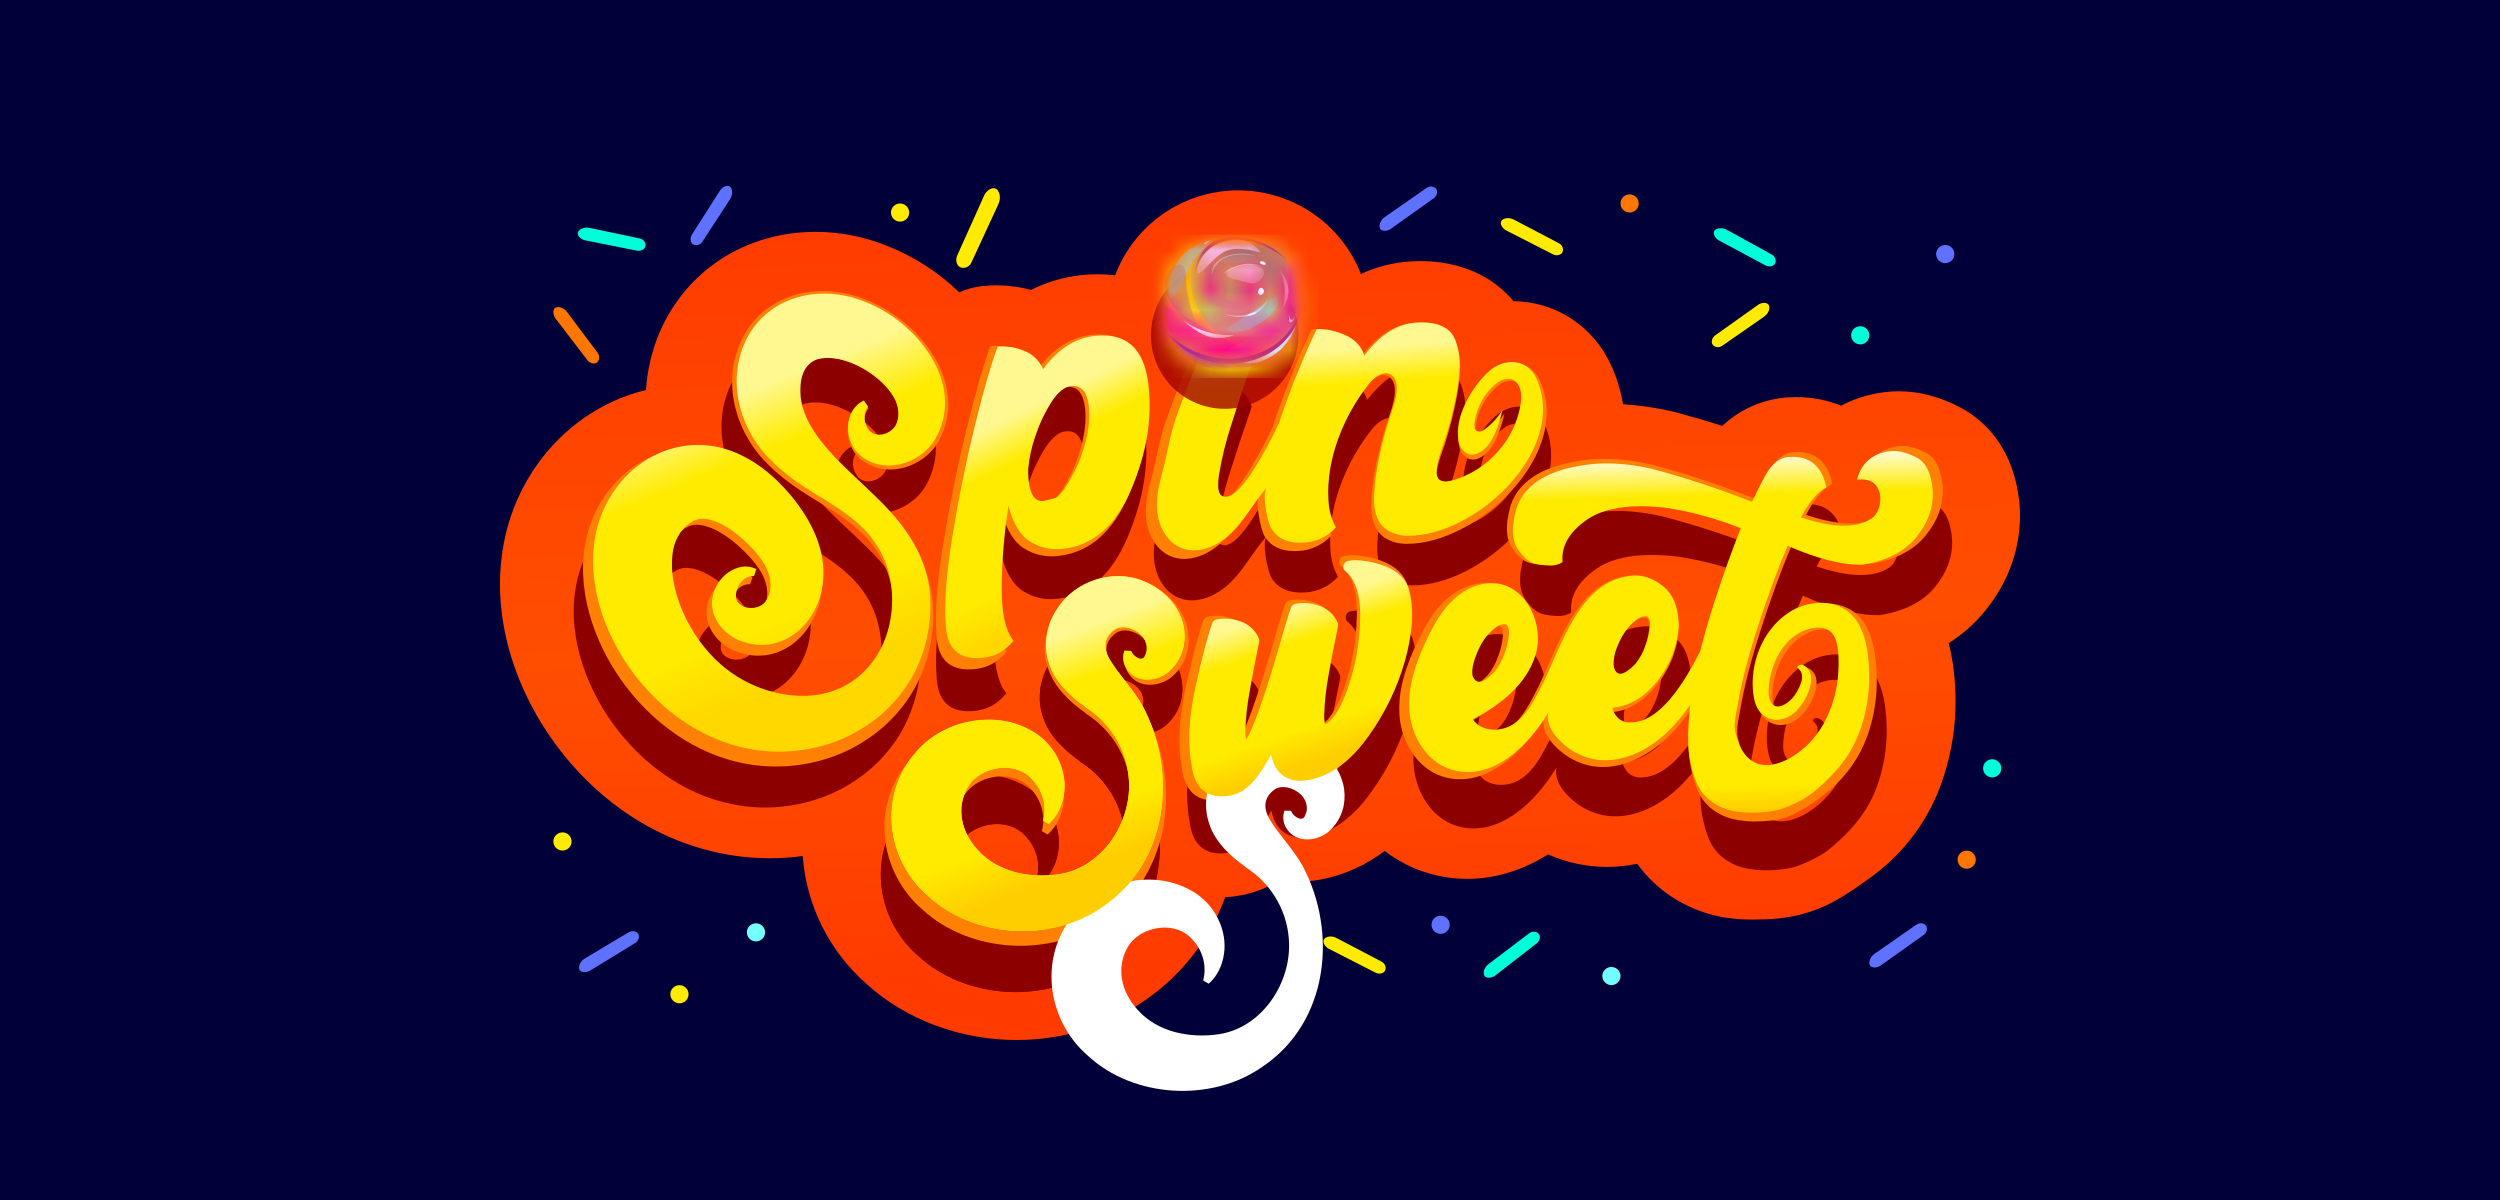<svg width="125" height="60" viewBox="0 0 125 60" fill="none" xmlns="http://www.w3.org/2000/svg">
<g clip-path="url(#clip0_204_8778)">
<rect width="125" height="60" fill="#020039"/>
<path d="M100.996 25.527C100.994 25.479 100.991 25.431 100.988 25.382C100.767 22.302 99.066 20.94 98.071 20.403C98.066 20.4 98.06 20.397 98.055 20.394C97.024 19.843 95.976 19.564 94.94 19.564C94.831 19.564 94.723 19.567 94.616 19.573C94.044 19.607 93.479 19.718 92.937 19.902C92.911 19.911 92.885 19.92 92.859 19.929C92.584 20.028 92.317 20.146 92.059 20.284C91.344 19.997 90.58 19.852 89.809 19.857C89.683 19.857 89.553 19.86 89.424 19.868C88.186 19.941 87.014 20.447 86.114 21.296C85.334 21.046 84.546 20.816 83.751 20.604C83.703 20.592 83.654 20.58 83.606 20.569C82.799 20.383 81.978 20.264 81.152 20.212C81.04 19.537 80.838 18.879 80.552 18.256C79.657 16.305 77.792 15.085 75.675 15.059C74.615 13.783 72.978 13.056 71.043 13.056C70.859 13.056 70.668 13.062 70.476 13.075C69.634 13.132 68.81 13.344 68.046 13.7C67.564 12.463 66.716 11.4 65.615 10.654C64.513 9.907 63.211 9.511 61.878 9.519C60.546 9.526 59.248 9.936 58.154 10.694C57.061 11.453 56.225 12.524 55.757 13.767C55.47 13.731 55.181 13.713 54.892 13.713C54.604 13.713 54.317 13.729 54.031 13.761C53.169 13.857 52.331 14.105 51.556 14.495C50.992 14.344 50.41 14.268 49.826 14.267C49.587 14.267 49.349 14.28 49.112 14.306C48.714 14.351 48.325 14.453 47.957 14.611C46.925 13.613 45.704 12.827 44.366 12.298C43.227 11.833 42.007 11.594 40.776 11.593C37.282 11.593 34.288 13.534 32.963 16.66C32.96 16.667 32.957 16.675 32.954 16.682C32.581 17.58 32.36 18.532 32.3 19.502C29.43 20.191 26.985 22.276 25.774 25.197L25.762 25.225C24.416 28.544 24.868 32.488 27.001 36.046L27.014 36.068C29.621 40.354 33.912 42.913 38.492 42.913C39.042 42.912 39.592 42.875 40.137 42.8C40.318 45.262 41.46 47.555 43.318 49.188C45.276 50.976 48.008 52 50.828 52C53.131 52 55.385 51.313 57.178 50.066C59.051 48.799 60.478 46.98 61.26 44.864C61.549 44.846 61.835 44.809 62.118 44.753C62.779 44.62 63.409 44.368 63.978 44.009C64.28 44.06 64.586 44.085 64.893 44.085C65.302 44.084 65.711 44.042 66.112 43.962C67.248 43.733 68.317 43.248 69.235 42.544C69.855 43.025 70.556 43.391 71.305 43.627C71.974 43.836 72.672 43.942 73.373 43.943C74.767 43.943 76.144 43.513 77.402 42.719C78.328 43.132 79.331 43.345 80.346 43.346C80.856 43.345 81.365 43.292 81.864 43.187C82.888 44.626 84.52 45.627 86.369 45.896C86.783 45.953 87.201 45.98 87.619 45.977H87.715C88.023 45.976 88.436 45.97 88.897 45.925C89.991 45.821 91.047 45.474 91.988 44.911C92.454 44.63 92.933 44.309 93.486 43.903C95.259 42.644 96.565 40.837 97.204 38.764C97.591 37.554 97.784 36.291 97.777 35.02C97.777 34.407 97.731 33.795 97.642 33.189C97.591 32.842 97.521 32.498 97.431 32.159C98.112 31.732 98.718 31.199 99.226 30.579C100.448 29.093 101.06 27.346 100.995 25.528M81.306 32.317C81.194 32.527 81.091 32.707 80.998 32.86C80.991 32.649 80.974 32.438 80.948 32.227C81.155 32.036 81.341 31.823 81.504 31.593C81.435 31.837 81.369 32.078 81.306 32.317Z" fill="url(#paint0_linear_204_8778)"/>
<path d="M57.081 35.419C57.296 35.044 57.126 34.531 56.782 34.276C56.454 34.01 55.934 33.848 55.554 34.066C54.989 34.446 54.893 35.003 55.262 35.62C55.69 36.363 56.52 37.211 56.965 38.03C58.752 41.389 58.324 46.052 54.885 48.356C52.259 50.202 48.257 49.959 45.919 47.793C43.767 45.941 43.33 42.599 45.309 40.382C46.7 38.738 49.383 38.195 51.273 39.315C52.432 39.968 53.106 41.334 52.909 42.573C52.823 43.155 52.553 43.708 52.129 44.08L51.84 43.913C52.067 43.08 51.758 42.22 51.155 41.671C50.243 40.814 48.518 41.176 47.944 42.226C47.36 43.28 47.622 44.501 48.476 45.429C49.502 46.575 51.132 46.888 52.605 46.685C54.769 46.386 56.262 44.22 56.262 42.134C56.263 41.318 56.053 40.515 55.654 39.801C55.254 39.088 54.678 38.489 53.98 38.061C54.003 38.068 54.026 38.078 54.049 38.087C53.276 37.56 52.455 36.791 52.164 35.877C51.812 34.919 52.009 33.818 52.589 32.98C53.48 31.611 55.414 30.924 57.003 31.596C58.094 32.028 58.93 32.956 59.094 34.07C59.192 34.831 58.983 35.582 58.408 36.151C57.801 36.774 56.643 36.89 56.146 36.117C56.053 35.981 55.993 35.825 55.972 35.662C55.95 35.499 55.968 35.333 56.023 35.177L56.363 35.187C56.437 35.422 56.862 35.761 57.055 35.498C57.066 35.473 57.075 35.446 57.081 35.419" fill="#8D0000"/>
<path d="M47.189 29.17C46.867 31.116 46.747 32.658 46.827 33.795C46.83 33.889 46.837 33.982 46.848 34.075C46.971 35.181 47.608 35.67 48.758 35.543C49.383 35.474 49.902 35.181 50.316 34.666C50.028 34.316 49.842 33.767 49.759 33.018C49.723 32.683 49.706 32.346 49.706 32.008C49.716 30.577 49.833 29.149 50.058 27.736C50.293 28.641 50.664 29.252 51.171 29.568C51.676 29.884 52.276 30.015 52.868 29.939C54.404 29.769 55.568 28.758 56.361 26.907C57.154 25.056 57.455 23.27 57.263 21.547L57.244 21.378C57.006 19.608 56.089 18.811 54.494 18.988C53.476 19.1 52.591 19.671 51.837 20.7C51.747 20.482 51.612 20.285 51.442 20.122C51.272 19.958 51.07 19.831 50.848 19.748C50.422 19.568 49.958 19.497 49.497 19.541C49.19 20.346 48.809 21.665 48.354 23.499C47.899 25.333 47.511 27.223 47.189 29.169M51.069 25.853C51.122 25.255 51.252 24.666 51.455 24.101C51.655 23.494 51.931 22.915 52.276 22.376C52.605 21.874 52.938 21.604 53.277 21.566C53.802 21.508 54.107 21.86 54.192 22.622L54.202 22.711C54.267 23.542 54.081 24.495 53.642 25.569C53.12 26.679 52.7 27.274 52.382 27.353C52.065 27.431 51.889 27.472 51.856 27.476C51.43 27.523 51.177 27.179 51.095 26.444C51.074 26.248 51.066 26.051 51.069 25.853" fill="#8D0000"/>
<path d="M57.763 28.367C57.911 29.011 58.301 29.616 58.904 29.878C59.801 30.267 60.862 29.791 61.551 29.1C62.24 28.408 62.696 27.518 63.347 26.791C63.071 27.099 63.378 28.566 63.575 28.894C63.939 29.503 64.591 29.667 65.268 29.623C65.894 29.588 66.48 29.307 66.898 28.842C66.669 28.411 66.539 27.935 66.519 27.447C66.379 25.338 67.312 23.066 68.614 21.442C68.895 21.092 69.379 20.734 69.747 20.992C70.415 21.46 69.736 22.907 69.581 23.44C69.237 24.622 68.944 25.824 68.873 27.056C68.839 27.637 68.873 28.271 69.248 28.716C69.57 29.098 70.092 29.266 70.592 29.27C74.114 29.302 78.885 24.817 77.211 21.169C76.722 20.105 75.51 20.13 74.754 20.821C73.876 21.627 72.982 23.173 73.208 24.384C73.279 24.826 73.672 25.243 74.157 25.043C74.705 24.821 74.991 24.262 75.184 23.758C75.302 23.447 75.396 23.127 75.466 22.801C75.231 23.192 74.918 23.53 74.545 23.794C74.433 23.872 74.289 23.946 74.166 23.887C74.02 23.818 74.008 23.617 74.029 23.457C74.126 22.739 74.464 22.074 74.988 21.571C75.255 21.317 75.635 21.1 75.978 21.233C76.404 21.399 76.476 21.968 76.415 22.419C76.161 24.279 74.714 25.923 72.894 26.415C72.693 26.47 72.47 26.509 72.282 26.418C71.768 26.17 72.392 24.706 72.507 24.338C72.758 23.558 72.959 22.764 73.109 21.959C73.239 21.236 73.29 20.664 73.263 20.244C73.242 19.885 73.167 19.532 73.04 19.196C72.777 18.532 72.102 18.236 71.012 18.307C70.052 18.37 69.167 18.935 68.356 20.003L68.353 19.962C68.192 19.49 67.853 19.144 67.336 18.926C66.819 18.708 66.343 18.613 65.907 18.642C65.829 18.81 65.749 18.986 65.665 19.168C65.063 20.478 64.53 21.819 64.069 23.185C64.035 23.283 64.006 23.381 63.975 23.479C63.591 24.301 63.156 25.098 62.672 25.866C62.096 26.772 61.621 27.237 61.247 27.262C61.002 27.278 60.867 27.109 60.844 26.757C60.836 26.565 60.847 26.372 60.878 26.183C61.023 25.296 61.236 24.421 61.516 23.567C61.832 22.559 62.142 21.619 62.447 20.748C62.5 20.609 62.545 20.473 62.585 20.341C62.524 20.115 62.414 19.905 62.263 19.726C62.112 19.547 61.924 19.403 61.712 19.304C61.3 19.09 60.838 18.989 60.374 19.014C59.932 19.88 59.372 21.257 58.693 23.144C58.366 24.052 58.243 25.016 57.985 25.95C57.788 26.66 57.622 27.397 57.72 28.127C57.73 28.207 57.745 28.287 57.763 28.367" fill="#8D0000"/>
<path d="M70.443 35.739C70.046 37.119 69.413 38.42 68.573 39.586C67.676 40.85 66.662 41.602 65.561 41.82C65.4 41.853 65.236 41.871 65.071 41.872C64.759 41.88 64.451 41.791 64.193 41.616C63.915 41.417 63.679 41.079 63.565 40.523C63.379 40.879 63.169 41.221 62.938 41.55C62.502 42.161 62.021 42.522 61.505 42.624C61.344 42.658 61.18 42.675 61.016 42.676C60.455 42.676 59.74 42.442 59.517 41.328C59.504 41.265 59.494 41.202 59.487 41.138C59.266 40.019 59.323 38.671 59.658 37.133C59.988 35.617 60.283 34.485 60.537 33.768C60.555 33.718 60.585 33.674 60.625 33.639C60.665 33.605 60.714 33.581 60.766 33.571C60.902 33.544 61.041 33.53 61.18 33.53C61.452 33.532 61.721 33.579 61.977 33.669C62.19 33.737 62.386 33.85 62.551 34.001C62.715 34.151 62.845 34.336 62.931 34.541C62.955 34.594 62.962 34.653 62.953 34.711C62.935 34.827 62.913 34.942 62.886 35.056C62.732 35.798 62.591 36.543 62.461 37.29C62.337 37.956 62.263 38.63 62.241 39.307C62.238 39.434 62.247 39.56 62.269 39.684C62.272 39.704 62.277 39.721 62.28 39.736C62.353 39.64 62.495 39.406 62.711 38.849C62.987 38.142 63.269 37.318 63.551 36.401C63.835 35.477 64.085 34.63 64.292 33.884C64.294 33.88 64.295 33.874 64.297 33.867C64.334 33.762 64.364 33.664 64.394 33.571C64.451 33.361 64.519 33.155 64.597 32.952C64.617 32.905 64.647 32.863 64.686 32.83C64.726 32.798 64.773 32.776 64.823 32.766C64.957 32.74 65.093 32.727 65.229 32.727C65.501 32.73 65.772 32.776 66.029 32.865C66.242 32.932 66.439 33.045 66.604 33.196C66.77 33.347 66.901 33.531 66.987 33.737C67.013 33.795 67.02 33.859 67.007 33.921C66.986 34.023 66.966 34.13 66.946 34.243C66.796 34.946 66.651 35.696 66.513 36.489C66.391 37.153 66.32 37.826 66.299 38.501C66.294 38.628 66.302 38.755 66.325 38.88C66.329 38.907 66.336 38.934 66.346 38.959C66.647 38.816 67.072 38.373 67.506 37.134C67.908 35.976 68.125 34.762 68.147 33.537C68.165 33.144 68.137 32.75 68.066 32.363C67.954 31.799 67.727 31.374 67.393 31.099C67.348 31.062 67.315 31.013 67.297 30.958C67.279 30.903 67.277 30.844 67.291 30.788C67.305 30.732 67.335 30.681 67.377 30.641C67.42 30.601 67.472 30.574 67.529 30.563C67.663 30.537 67.799 30.525 67.936 30.526C68.36 30.538 68.78 30.612 69.183 30.746C69.894 30.963 70.373 31.34 70.605 31.864C70.609 31.875 70.614 31.886 70.617 31.896C70.665 32.05 70.705 32.205 70.736 32.363C70.916 33.266 70.818 34.401 70.443 35.739" fill="#8D0000"/>
<path d="M87.833 36.67C88.03 35.831 88.27 35.004 88.53 34.183C89.057 32.522 89.594 31.057 90.14 29.787C91.688 30.462 92.971 30.785 93.991 30.757C95.222 30.561 96.14 30.095 96.745 29.358C97.35 28.622 97.638 27.831 97.607 26.987C97.543 26.093 97.274 25.518 96.8 25.261C96.324 25.006 95.892 24.888 95.501 24.911C95.291 24.924 95.083 24.966 94.884 25.035C94.273 25.255 93.88 25.702 93.706 26.378L93.795 26.373C94.207 26.35 94.501 26.447 94.674 26.664C94.814 26.841 94.895 27.058 94.907 27.283C94.91 27.358 94.909 27.433 94.901 27.508C94.881 27.81 94.756 28.095 94.546 28.313C94.21 28.57 93.779 28.715 93.252 28.745C92.595 28.783 91.785 28.641 90.822 28.32C90.865 28.271 90.898 28.214 90.921 28.154C90.938 28.112 90.959 28.072 90.985 28.035C91.369 27.387 91.752 26.97 92.134 26.781C91.905 25.675 91.269 25.151 90.227 25.211C89.741 25.238 89.331 25.553 88.996 26.156C88.831 26.451 88.602 26.904 88.309 27.516L88.127 27.455C86.504 26.817 84.845 26.273 83.159 25.826C82.153 25.598 81.222 25.508 80.365 25.557C80.269 25.562 80.174 25.571 80.08 25.582C77.961 25.803 76.67 26.54 76.207 27.794C76.052 28.32 75.986 28.77 76.008 29.144C76.014 29.427 76.098 29.704 76.249 29.944C76.555 30.407 76.88 30.668 77.225 30.726C77.477 30.777 77.734 30.801 77.991 30.799C78.194 30.796 78.391 30.735 78.56 30.625L78.556 30.553C78.51 29.764 78.927 29.062 79.807 28.447C80.384 28.045 81.155 27.816 82.12 27.761C82.725 27.732 83.332 27.757 83.932 27.836C85.232 28.04 86.505 28.39 87.725 28.88C87.27 30.037 86.82 31.294 86.378 32.653C86.085 33.554 85.839 34.406 85.64 35.21C84.451 37.583 83.293 38.802 82.167 38.867C82.096 38.871 82.028 38.872 81.963 38.87C81.753 38.866 81.554 38.781 81.406 38.633C81.263 38.49 81.163 38.31 81.118 38.114C82.004 38.04 82.78 37.579 83.445 36.731C84.097 35.915 84.479 34.917 84.537 33.874L84.526 33.688C84.48 32.881 84.226 32.282 83.764 31.892C83.26 31.48 82.747 31.289 82.227 31.318C79.384 31.478 78.498 35.061 77.4 37.164C77.043 37.846 76.659 38.56 76.007 38.972C75.355 39.385 74.352 39.353 73.942 38.701C75.357 37.981 76.722 36.907 77.174 35.389C77.627 33.87 76.75 31.917 75.172 31.721C74.365 31.621 73.552 31.988 72.957 32.541C72.362 33.093 71.955 33.815 71.602 34.545C71.037 35.718 70.579 36.995 70.683 38.291C70.786 39.588 71.571 40.902 72.818 41.29C74.944 41.951 76.854 40.019 77.825 38.362C77.646 39.167 78.486 39.986 79.123 40.362C80.893 41.408 82.865 40.501 84.15 39.169C84.507 38.795 84.833 38.394 85.126 37.969C85.104 38.173 85.084 38.377 85.07 38.581C85.028 39.067 85.013 39.555 85.024 40.043C85.059 40.715 85.209 41.376 85.467 41.998C85.813 42.819 86.625 43.326 87.484 43.451C87.74 43.492 87.999 43.514 88.259 43.517C88.797 43.516 89.349 43.471 89.865 43.309C90.199 43.182 90.526 43.034 90.842 42.865C91.254 42.639 91.325 42.578 91.686 42.275C92.065 41.95 92.418 41.596 92.743 41.217C93.288 40.574 93.699 39.829 93.951 39.026C94.211 38.205 94.341 37.35 94.335 36.489C94.335 36.066 94.303 35.643 94.241 35.224C94.183 34.773 94.052 34.334 93.854 33.924C93.684 33.579 93.428 33.284 93.11 33.067C92.819 32.882 92.489 32.767 92.145 32.731C91.43 32.662 90.715 32.851 90.128 33.264C88.83 34.166 88.176 35.855 88.373 37.407C88.419 37.768 88.514 38.125 88.773 38.396C88.876 38.504 89 38.59 89.138 38.649C89.276 38.708 89.425 38.737 89.575 38.736C90.274 38.733 90.788 38.16 91.082 37.58C91.241 37.268 91.37 36.904 91.346 36.549C91.339 36.389 91.282 36.236 91.184 36.11C91.084 35.986 90.863 35.825 90.699 35.94C90.677 35.956 90.636 36.009 90.639 36.038C90.64 36.051 90.655 36.061 90.663 36.07C90.701 36.105 90.737 36.143 90.77 36.183C90.907 36.354 90.906 36.592 90.841 36.791C90.701 37.214 90.457 37.641 90.077 37.888C89.852 38.036 89.524 38.159 89.325 37.901C89.137 37.654 89.145 37.279 89.174 36.988C89.251 36.178 89.557 35.357 90.117 34.759C90.376 34.473 90.699 34.253 91.06 34.116C91.377 34.001 91.748 33.942 92.073 34.049C92.225 34.097 92.359 34.19 92.457 34.315C92.579 34.47 92.638 34.685 92.68 34.874C92.776 35.311 92.77 35.767 92.749 36.213C92.708 37.172 92.445 38.109 91.981 38.952C91.565 39.702 90.946 40.321 90.195 40.739C90.182 40.747 90.168 40.754 90.154 40.76C90.129 40.774 90.103 40.785 90.078 40.797C89.622 41.019 89.07 41.169 88.575 40.988C88.165 40.84 87.873 40.488 87.69 40.103C87.602 39.912 87.531 39.712 87.481 39.507C87.447 39.391 87.425 39.273 87.415 39.153C87.399 38.758 87.508 38.324 87.574 37.937C87.647 37.512 87.735 37.089 87.833 36.669M81.298 35.174C81.477 34.67 81.7 34.264 81.968 33.957C82.235 33.65 82.478 33.47 82.694 33.416L82.872 33.406C82.987 33.453 83.051 33.571 83.062 33.761C83.064 33.824 83.062 33.887 83.055 33.949C83.022 34.297 82.939 34.639 82.81 34.963C82.695 35.283 82.529 35.582 82.317 35.848C81.997 36.182 81.74 36.355 81.544 36.365C81.508 36.368 81.472 36.364 81.437 36.352C81.403 36.34 81.371 36.321 81.345 36.297C81.243 36.188 81.186 36.044 81.188 35.895C81.185 35.65 81.222 35.407 81.298 35.174M74.051 35.586C74.224 35.081 74.445 34.676 74.712 34.37C74.979 34.063 75.225 33.882 75.447 33.828L75.616 33.818C75.731 33.859 75.794 33.975 75.805 34.164C75.808 34.23 75.806 34.296 75.798 34.361C75.766 34.709 75.683 35.051 75.553 35.375C75.439 35.695 75.273 35.995 75.061 36.26C74.741 36.594 74.484 36.767 74.288 36.778C74.251 36.781 74.213 36.777 74.177 36.765C74.141 36.753 74.108 36.734 74.079 36.709C74.027 36.66 73.985 36.601 73.956 36.535C73.928 36.469 73.914 36.397 73.915 36.325C73.904 36.136 73.949 35.889 74.051 35.586" fill="#8D0000"/>
<path d="M42.833 22.621C42.53 23.005 42.619 23.529 42.905 23.857C43.294 24.277 44.022 24.015 44.261 23.57C44.454 23.181 44.416 22.712 44.244 22.314C43.68 21.087 41.626 19.796 40.216 20.193C39.455 20.462 39.294 21.304 39.367 22.134C39.599 24.134 41.726 25.773 43.101 27.132C44.73 28.67 46.049 30.447 46.04 32.804C46.049 33.358 45.992 33.911 45.873 34.452C45.853 34.562 45.828 34.67 45.796 34.776L45.709 35.101L45.598 35.417C44.805 37.758 42.719 39.515 40.323 40.114C36.168 41.168 32.271 38.926 30.132 35.41C28.834 33.245 28.173 30.509 29.158 28.079C30.333 25.246 33.451 23.713 36.321 25.128C37.298 25.6 38.063 26.279 38.741 27.053C39.751 28.219 40.597 29.727 40.536 31.324C40.484 33.549 38.588 35.528 36.287 34.684C35.429 34.368 34.698 33.491 34.816 32.544C34.914 31.726 35.528 31.008 36.34 30.864C36.595 30.823 36.856 30.864 37.084 30.982L36.969 31.339C36.627 31.324 36.373 31.52 36.212 31.774C36.029 32.069 35.923 32.536 36.218 32.773C36.571 33.097 37.288 33.04 37.56 32.64C37.957 32.101 37.848 31.303 37.511 30.748C36.945 29.781 35.245 28.209 34.108 28.412C33.73 28.496 33.4 28.792 33.17 29.116C32.994 29.376 32.871 29.668 32.81 29.975C32.445 32.023 33.684 34.508 35.227 35.858C35.942 36.491 36.786 36.961 37.702 37.235C39.794 37.864 41.906 37.435 43.189 35.576C44.124 34.222 44.321 32.26 43.763 30.72C43.102 28.898 41.613 28.026 40.047 27.069C39.291 26.603 38.553 26.097 37.901 25.451C36.309 23.937 35.572 21.539 36.449 19.437C37.505 16.946 40.322 16.263 42.684 17.235C45.317 18.243 47.886 21.42 46.311 24.247C45.56 25.598 43.601 26.171 42.389 25.093C41.564 24.369 41.572 22.792 42.619 22.311L42.833 22.621Z" fill="#8D0000"/>
<path d="M57.081 35.432C57.296 35.057 57.125 34.544 56.782 34.289C56.453 34.023 55.934 33.861 55.553 34.08C54.989 34.459 54.892 35.016 55.262 35.634C55.69 36.376 56.52 37.224 56.964 38.043C58.751 41.402 58.323 46.065 54.884 48.37C52.258 50.215 48.256 49.972 45.919 47.806C43.767 45.954 43.329 42.612 45.308 40.395C46.699 38.751 49.382 38.208 51.272 39.329C52.432 39.981 53.105 41.347 52.909 42.586C52.823 43.169 52.553 43.722 52.127 44.093L51.839 43.926C52.066 43.094 51.757 42.233 51.154 41.685C50.242 40.827 48.517 41.19 47.943 42.239C47.359 43.294 47.621 44.515 48.475 45.442C49.501 46.589 51.132 46.902 52.604 46.698C54.768 46.399 56.261 44.233 56.261 42.148C56.262 41.331 56.052 40.528 55.653 39.815C55.253 39.102 54.677 38.502 53.979 38.074C54.002 38.082 54.025 38.091 54.048 38.1C53.275 37.573 52.454 36.805 52.163 35.891C51.811 34.932 52.008 33.831 52.588 32.994C53.479 31.625 55.413 30.937 57.002 31.609C58.093 32.041 58.929 32.969 59.093 34.083C59.191 34.844 58.983 35.596 58.407 36.164C57.8 36.788 56.642 36.904 56.145 36.131C56.052 35.995 55.992 35.839 55.971 35.675C55.949 35.512 55.967 35.346 56.022 35.191L56.362 35.2C56.436 35.435 56.861 35.775 57.054 35.512C57.065 35.486 57.074 35.46 57.08 35.433" fill="#8D0000"/>
<path d="M47.188 27.02C46.863 28.984 46.741 30.54 46.822 31.688C46.826 31.782 46.833 31.876 46.843 31.969C46.968 33.085 47.61 33.579 48.77 33.45C49.401 33.38 49.925 33.086 50.342 32.566C50.051 32.213 49.864 31.659 49.78 30.903C49.744 30.565 49.726 30.225 49.727 29.884C49.737 28.441 49.855 27 50.082 25.573C50.319 26.487 50.694 27.104 51.205 27.423C51.715 27.741 52.32 27.873 52.917 27.796C54.466 27.625 55.641 26.605 56.441 24.738C57.241 22.87 57.544 21.067 57.351 19.33L57.332 19.16C57.092 17.373 56.167 16.57 54.557 16.748C53.531 16.861 52.638 17.437 51.877 18.475C51.786 18.255 51.65 18.057 51.478 17.892C51.307 17.727 51.103 17.598 50.879 17.515C50.449 17.334 49.981 17.262 49.516 17.306C49.206 18.118 48.822 19.449 48.363 21.299C47.904 23.149 47.512 25.056 47.188 27.02M51.103 23.675C51.156 23.071 51.287 22.477 51.491 21.907C51.694 21.294 51.973 20.71 52.321 20.166C52.651 19.659 52.987 19.387 53.329 19.349C53.859 19.291 54.167 19.645 54.253 20.413L54.263 20.504C54.329 21.342 54.141 22.303 53.698 23.387C53.171 24.507 52.748 25.107 52.427 25.187C52.107 25.266 51.93 25.308 51.896 25.311C51.467 25.359 51.211 25.012 51.128 24.27C51.108 24.072 51.099 23.873 51.102 23.674" fill="#FF8002"/>
<path d="M57.364 26.28C57.513 26.93 57.908 27.54 58.516 27.805C59.42 28.198 60.491 27.718 61.186 27.019C61.881 26.321 62.341 25.424 62.998 24.69C62.719 25.001 63.029 26.481 63.228 26.812C63.595 27.427 64.253 27.592 64.936 27.548C65.567 27.512 66.159 27.229 66.581 26.76C66.362 26.369 66.234 25.9 66.198 25.353C66.058 23.224 66.999 20.932 68.312 19.294C68.596 18.94 69.083 18.579 69.455 18.84C70.129 19.312 69.444 20.772 69.287 21.31C68.941 22.502 68.645 23.715 68.573 24.958C68.539 25.544 68.573 26.183 68.952 26.633C69.276 27.018 69.803 27.187 70.308 27.192C73.861 27.224 78.675 22.699 76.986 19.018C76.493 17.945 75.269 17.97 74.506 18.668C73.621 19.48 72.719 21.04 72.947 22.262C73.018 22.707 73.415 23.129 73.905 22.927C74.457 22.704 74.746 22.139 74.941 21.631C75.059 21.317 75.154 20.994 75.224 20.666C74.987 21.06 74.671 21.401 74.296 21.667C74.183 21.747 74.037 21.821 73.913 21.761C73.765 21.691 73.753 21.489 73.774 21.327C73.873 20.602 74.214 19.932 74.742 19.425C75.011 19.168 75.394 18.948 75.741 19.084C76.171 19.25 76.243 19.824 76.181 20.279C75.925 22.157 74.465 23.815 72.63 24.311C72.427 24.366 72.202 24.407 72.012 24.315C71.493 24.064 72.123 22.587 72.24 22.216C72.492 21.429 72.695 20.628 72.847 19.816C72.978 19.086 73.03 18.509 73.002 18.085C72.981 17.723 72.906 17.366 72.777 17.027C72.512 16.358 71.83 16.059 70.731 16.131C69.763 16.194 68.87 16.765 68.051 17.842L68.048 17.801C67.886 17.324 67.544 16.975 67.022 16.755C66.501 16.535 66.021 16.439 65.581 16.468C65.502 16.638 65.421 16.815 65.337 16.999C64.729 18.321 64.192 19.674 63.726 21.052C63.692 21.15 63.663 21.249 63.631 21.348C63.243 22.177 62.804 22.981 62.317 23.756C61.736 24.67 61.256 25.14 60.878 25.164C60.631 25.181 60.496 25.011 60.472 24.655C60.464 24.461 60.475 24.267 60.507 24.076C60.616 23.333 60.83 22.454 61.15 21.437C61.469 20.42 61.782 19.471 62.09 18.593C62.142 18.452 62.189 18.315 62.228 18.181C62.166 17.954 62.056 17.743 61.903 17.562C61.751 17.382 61.561 17.237 61.347 17.137C60.932 16.92 60.466 16.819 59.998 16.844C59.553 17.718 58.987 19.107 58.302 21.01C57.972 21.927 57.849 22.9 57.588 23.841C57.389 24.557 57.222 25.302 57.321 26.038C57.331 26.119 57.346 26.2 57.364 26.28Z" fill="#FF8002"/>
<path d="M70.157 33.018C69.756 34.41 69.118 35.723 68.27 36.9C67.365 38.175 66.342 38.933 65.231 39.154C65.068 39.187 64.903 39.204 64.737 39.206C64.422 39.214 64.112 39.124 63.85 38.947C63.57 38.747 63.332 38.406 63.218 37.845C63.029 38.203 62.818 38.549 62.585 38.881C62.146 39.497 61.66 39.861 61.14 39.965C60.977 39.998 60.812 40.016 60.646 40.017C60.08 40.017 59.358 39.781 59.134 38.657C59.121 38.593 59.111 38.529 59.103 38.465C58.88 37.336 58.938 35.976 59.276 34.424C59.609 32.895 59.906 31.753 60.163 31.029C60.181 30.979 60.212 30.935 60.252 30.9C60.292 30.865 60.341 30.841 60.394 30.831C60.531 30.803 60.671 30.789 60.812 30.789C61.086 30.791 61.358 30.839 61.616 30.929C61.831 30.998 62.029 31.112 62.195 31.264C62.361 31.416 62.492 31.602 62.579 31.809C62.602 31.863 62.61 31.922 62.601 31.98C62.583 32.097 62.56 32.214 62.532 32.329C62.39 33.015 62.245 33.775 62.104 34.583C61.978 35.255 61.904 35.935 61.882 36.618C61.879 36.745 61.888 36.873 61.91 36.998C61.914 37.019 61.918 37.035 61.921 37.051C61.996 36.954 62.138 36.718 62.356 36.155C62.635 35.442 62.919 34.611 63.204 33.686C63.491 32.753 63.743 31.899 63.952 31.147C63.953 31.142 63.955 31.136 63.956 31.13C63.994 31.023 64.025 30.925 64.054 30.831C64.112 30.619 64.18 30.411 64.26 30.206C64.279 30.159 64.31 30.116 64.35 30.084C64.389 30.051 64.437 30.028 64.487 30.018C64.622 29.992 64.76 29.979 64.897 29.98C65.172 29.982 65.444 30.029 65.704 30.118C65.919 30.186 66.118 30.3 66.285 30.452C66.452 30.604 66.584 30.791 66.671 30.999C66.697 31.057 66.704 31.121 66.691 31.184C66.669 31.292 66.648 31.4 66.629 31.509C66.477 32.218 66.332 32.975 66.193 33.775C66.069 34.446 65.997 35.124 65.976 35.805C65.971 35.933 65.98 36.062 66.002 36.188C66.007 36.215 66.014 36.242 66.024 36.268C66.327 36.123 66.756 35.676 67.194 34.426C67.6 33.257 67.818 32.033 67.841 30.797C67.858 30.4 67.831 30.002 67.759 29.611C67.646 29.042 67.417 28.614 67.079 28.336C67.034 28.299 67.001 28.25 66.983 28.194C66.964 28.139 66.962 28.079 66.977 28.022C66.991 27.966 67.021 27.914 67.064 27.874C67.106 27.834 67.159 27.806 67.217 27.795C67.352 27.77 67.49 27.757 67.627 27.758C68.055 27.77 68.479 27.845 68.885 27.98C69.603 28.199 70.086 28.58 70.32 29.109C70.325 29.119 70.329 29.13 70.332 29.141C70.381 29.296 70.421 29.452 70.453 29.611C70.634 30.522 70.535 31.668 70.157 33.018" fill="#FF8002"/>
<path d="M87.281 34.167C87.479 33.321 87.721 32.486 87.984 31.658C88.515 29.982 89.057 28.504 89.608 27.223C91.169 27.903 92.464 28.23 93.493 28.201C94.735 28.003 95.661 27.533 96.271 26.791C96.882 26.047 97.172 25.25 97.141 24.398C97.076 23.496 96.805 22.915 96.327 22.656C95.847 22.399 95.411 22.28 95.016 22.303C94.804 22.317 94.595 22.359 94.394 22.429C93.777 22.65 93.381 23.102 93.205 23.784L93.295 23.779C93.711 23.755 94.007 23.853 94.182 24.072C94.323 24.251 94.405 24.469 94.417 24.697C94.42 24.772 94.418 24.848 94.411 24.924C94.391 25.228 94.264 25.515 94.053 25.736C93.714 25.995 93.279 26.141 92.747 26.171C92.084 26.209 91.267 26.066 90.296 25.742C90.338 25.693 90.372 25.636 90.395 25.574C90.412 25.532 90.434 25.492 90.46 25.454C90.848 24.801 91.234 24.38 91.619 24.189C91.388 23.073 90.746 22.545 89.695 22.605C89.205 22.633 88.791 22.951 88.453 23.559C88.286 23.857 88.055 24.314 87.76 24.931L87.576 24.869C85.939 24.226 84.266 23.677 82.565 23.226C81.55 22.996 80.611 22.905 79.746 22.955C79.65 22.96 79.554 22.969 79.458 22.98C77.321 23.203 76.018 23.947 75.55 25.211C75.395 25.742 75.328 26.196 75.35 26.573C75.357 26.859 75.441 27.138 75.594 27.38C75.902 27.848 76.23 28.111 76.578 28.169C76.832 28.221 77.092 28.245 77.352 28.244C77.555 28.24 77.754 28.178 77.925 28.067L77.921 27.995C77.875 27.199 78.296 26.491 79.184 25.87C79.766 25.464 80.544 25.234 81.517 25.178C82.128 25.149 82.74 25.174 83.346 25.253C84.658 25.459 85.942 25.813 87.173 26.307C86.713 27.474 86.26 28.742 85.813 30.113C85.518 31.022 85.27 31.881 85.069 32.693C83.869 35.087 82.701 36.317 81.565 36.383C81.494 36.387 81.425 36.388 81.359 36.385C81.148 36.382 80.946 36.296 80.797 36.147C80.652 36.003 80.552 35.822 80.506 35.623C81.401 35.549 82.183 35.084 82.853 34.229C83.512 33.405 83.897 32.398 83.956 31.346L83.945 31.158C83.898 30.344 83.642 29.74 83.176 29.346C82.667 28.93 82.15 28.737 81.625 28.767C78.757 28.928 77.862 32.544 76.755 34.665C76.395 35.353 76.007 36.074 75.349 36.49C74.691 36.906 73.68 36.874 73.266 36.216C74.694 35.489 76.071 34.406 76.527 32.874C76.984 31.342 76.098 29.371 74.507 29.174C73.692 29.073 72.872 29.443 72.272 30C71.671 30.557 71.26 31.286 70.905 32.023C70.334 33.206 69.873 34.494 69.977 35.803C70.081 37.111 70.874 38.436 72.132 38.828C74.276 39.495 76.204 37.545 77.183 35.873C77.003 36.686 77.85 37.512 78.493 37.892C80.278 38.946 82.268 38.032 83.565 36.688C83.924 36.31 84.254 35.906 84.55 35.477C84.526 35.682 84.507 35.888 84.493 36.094C84.45 36.585 84.435 37.077 84.447 37.569C84.481 38.247 84.632 38.915 84.893 39.542C85.242 40.371 86.061 40.882 86.928 41.008C87.186 41.05 87.448 41.073 87.71 41.076C87.977 41.076 88.278 41.056 88.543 41.03C89.036 40.987 89.512 40.831 89.934 40.575C90.379 40.347 90.796 40.07 91.178 39.749C92.254 38.943 93.049 37.822 93.453 36.543C93.715 35.715 93.846 34.852 93.84 33.984C93.84 33.556 93.808 33.13 93.745 32.707C93.686 32.252 93.555 31.809 93.355 31.395C93.183 31.048 92.925 30.751 92.604 30.532C92.311 30.345 91.978 30.229 91.631 30.192C90.91 30.123 90.188 30.314 89.596 30.73C88.286 31.641 87.627 33.344 87.825 34.91C87.872 35.275 87.968 35.635 88.228 35.908C88.332 36.017 88.458 36.105 88.597 36.163C88.737 36.222 88.887 36.252 89.038 36.251C89.743 36.248 90.262 35.67 90.558 35.085C90.719 34.77 90.849 34.403 90.824 34.044C90.817 33.884 90.76 33.729 90.661 33.602C90.56 33.476 90.337 33.314 90.172 33.43C90.15 33.446 90.108 33.5 90.112 33.53C90.113 33.542 90.128 33.553 90.136 33.562C90.174 33.597 90.21 33.635 90.244 33.675C90.382 33.848 90.381 34.089 90.316 34.289C90.174 34.716 89.928 35.147 89.545 35.396C89.318 35.545 88.986 35.669 88.786 35.409C88.596 35.16 88.604 34.781 88.633 34.488C88.712 33.67 89.02 32.843 89.585 32.238C89.846 31.95 90.172 31.728 90.537 31.59C90.856 31.474 91.23 31.414 91.558 31.523C91.712 31.571 91.847 31.664 91.945 31.791C92.069 31.948 92.129 32.164 92.171 32.355C92.268 32.796 92.261 33.256 92.242 33.706C92.199 34.674 91.934 35.619 91.466 36.469C91.046 37.226 90.422 37.851 89.664 38.273C89.651 38.281 89.637 38.288 89.623 38.294C89.598 38.308 89.571 38.318 89.546 38.331C89.086 38.555 88.529 38.706 88.029 38.524C87.616 38.374 87.321 38.019 87.137 37.631C87.047 37.438 86.977 37.236 86.926 37.029C86.892 36.912 86.87 36.793 86.859 36.672C86.843 36.273 86.953 35.836 87.02 35.445C87.094 35.016 87.181 34.59 87.281 34.166M80.687 32.657C80.868 32.149 81.093 31.739 81.363 31.43C81.633 31.12 81.877 30.938 82.096 30.884L82.275 30.874C82.392 30.921 82.455 31.04 82.466 31.232C82.469 31.295 82.467 31.359 82.459 31.422C82.426 31.773 82.343 32.117 82.212 32.445C82.097 32.768 81.929 33.069 81.715 33.338C81.393 33.675 81.133 33.848 80.936 33.859C80.899 33.862 80.862 33.858 80.828 33.846C80.793 33.834 80.761 33.815 80.734 33.79C80.631 33.68 80.574 33.535 80.576 33.385C80.573 33.138 80.61 32.892 80.687 32.657M73.376 33.073C73.55 32.565 73.773 32.156 74.043 31.846C74.313 31.536 74.56 31.354 74.784 31.299L74.955 31.29C75.071 31.331 75.134 31.448 75.145 31.639C75.149 31.706 75.146 31.772 75.139 31.838C75.106 32.189 75.023 32.533 74.892 32.861C74.777 33.184 74.609 33.486 74.394 33.754C74.072 34.091 73.813 34.265 73.615 34.276C73.577 34.279 73.539 34.275 73.503 34.263C73.466 34.251 73.433 34.232 73.404 34.207C73.351 34.157 73.309 34.097 73.28 34.031C73.252 33.964 73.238 33.892 73.239 33.82C73.228 33.628 73.273 33.379 73.376 33.073" fill="#FF8002"/>
<path d="M43.425 20.413C43.12 20.8 43.21 21.329 43.498 21.66C43.891 22.084 44.624 21.819 44.866 21.371C45.061 20.978 45.022 20.504 44.849 20.103C44.279 18.865 42.207 17.563 40.785 17.963C40.017 18.235 39.855 19.084 39.929 19.921C40.163 21.939 42.309 23.593 43.696 24.964C45.339 26.517 46.67 28.309 46.661 30.687C46.67 31.246 46.613 31.804 46.492 32.35C46.473 32.46 46.447 32.569 46.415 32.677L46.327 33.004L46.215 33.323C45.415 35.684 43.31 37.457 40.893 38.062C36.701 39.126 32.77 36.864 30.611 33.317C29.302 31.132 28.634 28.371 29.628 25.92C30.814 23.062 33.96 21.515 36.856 22.943C37.841 23.419 38.614 24.104 39.298 24.886C40.316 26.062 41.17 27.583 41.108 29.194C41.056 31.439 39.143 33.435 36.822 32.584C35.956 32.265 35.218 31.381 35.337 30.425C35.436 29.6 36.055 28.875 36.876 28.73C37.132 28.688 37.395 28.73 37.626 28.849L37.51 29.21C37.165 29.195 36.908 29.392 36.746 29.648C36.562 29.945 36.455 30.417 36.752 30.656C37.108 30.983 37.832 30.926 38.106 30.522C38.507 29.978 38.397 29.173 38.057 28.613C37.486 27.637 35.771 26.051 34.624 26.256C34.242 26.341 33.909 26.64 33.677 26.967C33.499 27.229 33.376 27.523 33.313 27.833C32.945 29.899 34.196 32.406 35.753 33.769C36.473 34.407 37.325 34.881 38.249 35.158C40.36 35.792 42.49 35.359 43.785 33.484C44.729 32.118 44.927 30.138 44.364 28.584C43.698 26.746 42.195 25.866 40.615 24.901C39.852 24.431 39.108 23.921 38.45 23.268C36.844 21.741 36.101 19.322 36.985 17.201C38.05 14.688 40.891 13.999 43.275 14.979C45.932 15.996 48.523 19.201 46.935 22.054C46.176 23.416 44.2 23.995 42.978 22.908C42.145 22.177 42.153 20.586 43.21 20.101L43.425 20.413Z" fill="#FF8002"/>
<path d="M57.379 32.988C57.595 32.611 57.424 32.093 57.077 31.835C56.746 31.567 56.221 31.404 55.837 31.624C55.268 32.006 55.17 32.569 55.543 33.192C55.975 33.941 56.812 34.797 57.261 35.623C59.064 39.011 58.632 43.717 55.163 46.041C52.513 47.904 48.475 47.658 46.117 45.472C43.946 43.604 43.505 40.232 45.501 37.995C46.905 36.337 49.611 35.79 51.518 36.919C52.688 37.578 53.368 38.956 53.17 40.206C53.083 40.794 52.81 41.352 52.382 41.726L52.091 41.558C52.32 40.718 52.007 39.85 51.399 39.296C50.48 38.432 48.739 38.797 48.16 39.856C47.57 40.92 47.835 42.152 48.697 43.087C49.732 44.244 51.377 44.56 52.862 44.355C55.046 44.053 56.553 41.868 56.553 39.764C56.553 38.94 56.342 38.13 55.938 37.41C55.535 36.691 54.954 36.086 54.25 35.654C54.273 35.661 54.296 35.671 54.319 35.68C53.539 35.148 52.712 34.373 52.417 33.451C52.063 32.484 52.261 31.373 52.846 30.528C53.746 29.146 55.697 28.453 57.3 29.131C58.401 29.567 59.244 30.503 59.41 31.627C59.509 32.395 59.298 33.154 58.718 33.727C58.105 34.356 56.937 34.473 56.435 33.693C56.341 33.556 56.281 33.398 56.26 33.233C56.238 33.069 56.256 32.901 56.311 32.745L56.655 32.754C56.729 32.991 57.158 33.334 57.353 33.068C57.364 33.042 57.373 33.016 57.379 32.988" fill="#FF8002"/>
<path d="M57.251 32.766C57.46 32.402 57.294 31.903 56.961 31.655C56.641 31.397 56.136 31.239 55.766 31.452C55.218 31.82 55.124 32.362 55.483 32.962C55.899 33.684 56.706 34.508 57.138 35.304C58.875 38.569 58.459 43.101 55.116 45.341C52.564 47.135 48.674 46.899 46.402 44.793C44.31 42.993 43.885 39.745 45.809 37.59C47.161 35.992 49.768 35.465 51.605 36.553C52.732 37.188 53.387 38.515 53.196 39.72C53.112 40.286 52.85 40.823 52.437 41.184L52.157 41.022C52.377 40.213 52.076 39.377 51.49 38.843C50.604 38.01 48.927 38.362 48.37 39.383C47.802 40.407 48.057 41.594 48.887 42.495C49.884 43.61 51.469 43.914 52.9 43.716C55.003 43.425 56.455 41.321 56.455 39.294C56.455 38.5 56.252 37.719 55.863 37.026C55.475 36.333 54.915 35.751 54.236 35.334C54.259 35.342 54.281 35.35 54.303 35.359C53.552 34.847 52.754 34.1 52.471 33.212C52.13 32.281 52.321 31.21 52.884 30.396C53.751 29.066 55.63 28.397 57.175 29.051C58.235 29.471 59.047 30.372 59.207 31.455C59.302 32.195 59.1 32.926 58.541 33.478C57.95 34.084 56.825 34.197 56.342 33.445C56.251 33.313 56.193 33.161 56.172 33.003C56.151 32.844 56.169 32.683 56.222 32.532L56.553 32.541C56.624 32.769 57.038 33.099 57.225 32.844C57.236 32.819 57.245 32.793 57.251 32.767" fill="url(#paint1_linear_204_8778)"/>
<g filter="url(#filter0_d_204_8778)">
<path d="M57.251 32.767C57.46 32.402 57.294 31.904 56.961 31.656C56.641 31.397 56.136 31.24 55.766 31.452C55.218 31.82 55.124 32.362 55.483 32.962C55.899 33.684 56.706 34.509 57.138 35.305C58.875 38.569 58.459 43.102 55.116 45.341C52.564 47.135 48.674 46.899 46.402 44.793C44.31 42.993 43.885 39.745 45.809 37.59C47.161 35.992 49.768 35.465 51.605 36.554C52.732 37.188 53.387 38.516 53.196 39.72C53.112 40.286 52.85 40.824 52.437 41.185L52.157 41.023C52.377 40.213 52.076 39.377 51.49 38.844C50.604 38.011 48.927 38.363 48.37 39.383C47.802 40.408 48.057 41.594 48.887 42.496C49.884 43.61 51.469 43.915 52.9 43.717C55.003 43.426 56.455 41.321 56.455 39.294C56.455 38.5 56.252 37.72 55.863 37.027C55.475 36.334 54.915 35.751 54.236 35.335C54.259 35.342 54.281 35.351 54.303 35.36C53.552 34.848 52.754 34.101 52.471 33.212C52.13 32.281 52.321 31.21 52.884 30.397C53.751 29.066 55.63 28.398 57.175 29.051C58.235 29.471 59.047 30.373 59.207 31.456C59.302 32.195 59.1 32.926 58.541 33.478C57.95 34.084 56.825 34.197 56.342 33.446C56.251 33.313 56.193 33.162 56.172 33.003C56.151 32.844 56.169 32.683 56.222 32.532L56.553 32.541C56.624 32.77 57.038 33.1 57.225 32.844C57.236 32.819 57.245 32.794 57.251 32.767" fill="white"/>
</g>
<path d="M47.637 26.692C47.324 28.584 47.207 30.083 47.284 31.189C47.288 31.279 47.295 31.37 47.305 31.46C47.425 32.535 48.044 33.011 49.162 32.887C49.769 32.819 50.274 32.536 50.676 32.035C50.396 31.695 50.215 31.161 50.134 30.433C50.099 30.107 50.083 29.779 50.084 29.451C50.093 28.061 50.207 26.672 50.425 25.299C50.654 26.179 51.014 26.773 51.507 27.08C51.998 27.387 52.581 27.514 53.156 27.44C54.649 27.275 55.781 26.293 56.551 24.493C57.322 22.694 57.614 20.958 57.428 19.284L57.409 19.12C57.178 17.399 56.287 16.624 54.736 16.796C53.747 16.905 52.887 17.46 52.154 18.46C52.066 18.248 51.936 18.057 51.77 17.898C51.605 17.739 51.408 17.616 51.193 17.535C50.779 17.361 50.327 17.291 49.88 17.334C49.581 18.116 49.211 19.398 48.768 21.181C48.326 22.963 47.949 24.8 47.637 26.692M51.408 23.469C51.46 22.888 51.585 22.316 51.782 21.766C51.977 21.176 52.246 20.613 52.581 20.089C52.9 19.602 53.224 19.339 53.553 19.302C54.064 19.246 54.36 19.588 54.443 20.328L54.453 20.415C54.516 21.223 54.335 22.148 53.909 23.192C53.401 24.272 52.993 24.85 52.684 24.926C52.376 25.003 52.205 25.043 52.173 25.046C51.759 25.092 51.512 24.758 51.433 24.043C51.413 23.853 51.405 23.661 51.408 23.469" fill="url(#paint2_linear_204_8778)"/>
<path d="M57.914 25.912C58.057 26.538 58.438 27.126 59.023 27.381C59.895 27.759 60.926 27.297 61.596 26.624C62.266 25.952 62.709 25.087 63.341 24.38C63.073 24.68 63.371 26.105 63.563 26.425C63.917 27.017 64.551 27.176 65.208 27.133C65.817 27.099 66.386 26.826 66.793 26.374C66.57 25.955 66.444 25.492 66.424 25.018C66.289 22.968 67.195 20.759 68.461 19.181C68.734 18.841 69.204 18.494 69.561 18.744C70.211 19.199 69.551 20.605 69.4 21.124C69.066 22.272 68.781 23.441 68.712 24.638C68.68 25.203 68.712 25.819 69.077 26.252C69.39 26.623 69.897 26.786 70.383 26.79C73.806 26.821 78.444 22.462 76.816 18.916C76.341 17.882 75.163 17.907 74.428 18.578C73.575 19.361 72.706 20.863 72.926 22.041C72.994 22.47 73.376 22.876 73.849 22.681C74.381 22.466 74.659 21.923 74.847 21.433C74.961 21.13 75.052 20.819 75.12 20.503C74.892 20.883 74.588 21.211 74.226 21.468C74.117 21.544 73.977 21.616 73.857 21.558C73.715 21.491 73.703 21.296 73.724 21.14C73.818 20.442 74.147 19.796 74.656 19.308C74.915 19.061 75.284 18.849 75.618 18.979C76.032 19.14 76.102 19.693 76.042 20.131C75.796 21.939 74.389 23.537 72.621 24.015C72.425 24.068 72.209 24.107 72.026 24.018C71.526 23.777 72.132 22.354 72.245 21.996C72.488 21.239 72.684 20.467 72.83 19.684C72.956 18.981 73.006 18.425 72.979 18.017C72.959 17.668 72.886 17.325 72.763 16.998C72.507 16.353 71.85 16.065 70.792 16.134C69.859 16.195 68.998 16.745 68.21 17.782L68.207 17.743C68.05 17.284 67.721 16.948 67.219 16.735C66.717 16.523 66.254 16.431 65.83 16.459C65.754 16.623 65.676 16.794 65.595 16.971C65.01 18.244 64.492 19.547 64.043 20.875C64.011 20.97 63.982 21.065 63.952 21.16C63.579 21.959 63.156 22.734 62.686 23.48C62.126 24.361 61.664 24.813 61.3 24.837C61.062 24.853 60.932 24.689 60.909 24.347C60.901 24.16 60.912 23.973 60.942 23.789C61.083 22.927 61.29 22.077 61.562 21.246C61.869 20.266 62.171 19.353 62.467 18.506C62.518 18.371 62.562 18.239 62.601 18.11C62.541 17.891 62.435 17.688 62.288 17.514C62.141 17.34 61.959 17.2 61.752 17.104C61.352 16.895 60.903 16.797 60.452 16.822C60.022 17.663 59.478 19.001 58.818 20.835C58.5 21.718 58.381 22.655 58.13 23.563C57.939 24.252 57.777 24.969 57.872 25.678C57.883 25.756 57.897 25.834 57.914 25.912" fill="url(#paint3_linear_204_8778)"/>
<path d="M70.238 33.077C69.852 34.418 69.238 35.683 68.421 36.817C67.549 38.045 66.563 38.776 65.493 38.988C65.336 39.02 65.177 39.037 65.017 39.039C64.713 39.047 64.415 38.959 64.163 38.789C63.893 38.596 63.663 38.268 63.553 37.727C63.372 38.073 63.168 38.406 62.943 38.725C62.52 39.319 62.052 39.67 61.551 39.77C61.395 39.802 61.235 39.819 61.075 39.82C60.53 39.82 59.835 39.593 59.619 38.51C59.606 38.449 59.596 38.387 59.589 38.325C59.374 37.237 59.429 35.928 59.756 34.432C60.076 32.959 60.363 31.858 60.61 31.162C60.627 31.113 60.657 31.07 60.696 31.037C60.735 31.003 60.782 30.98 60.832 30.97C60.965 30.944 61.1 30.93 61.235 30.93C61.499 30.933 61.761 30.978 62.01 31.065C62.217 31.131 62.407 31.241 62.567 31.388C62.727 31.534 62.854 31.713 62.937 31.913C62.96 31.965 62.967 32.022 62.959 32.078C62.941 32.191 62.919 32.303 62.893 32.414C62.744 33.135 62.606 33.859 62.48 34.585C62.359 35.232 62.288 35.888 62.267 36.546C62.263 36.669 62.272 36.791 62.294 36.913C62.297 36.932 62.301 36.948 62.304 36.963C62.376 36.87 62.513 36.642 62.723 36.1C62.991 35.413 63.266 34.612 63.54 33.721C63.816 32.822 64.059 32 64.26 31.275C64.262 31.27 64.263 31.265 64.265 31.259C64.3 31.156 64.33 31.061 64.359 30.971C64.414 30.767 64.48 30.566 64.557 30.369C64.575 30.323 64.605 30.282 64.643 30.251C64.682 30.219 64.727 30.197 64.776 30.188C64.906 30.163 65.038 30.15 65.171 30.151C65.436 30.153 65.698 30.198 65.948 30.284C66.156 30.35 66.347 30.46 66.507 30.606C66.668 30.753 66.795 30.932 66.88 31.132C66.904 31.188 66.911 31.251 66.899 31.311C66.878 31.41 66.859 31.514 66.839 31.624C66.693 32.307 66.553 33.036 66.419 33.807C66.3 34.453 66.231 35.107 66.21 35.763C66.206 35.886 66.214 36.01 66.236 36.131C66.24 36.158 66.247 36.183 66.257 36.208C66.549 36.069 66.962 35.638 67.384 34.434C67.775 33.308 67.985 32.128 68.007 30.938C68.024 30.555 67.997 30.172 67.928 29.795C67.819 29.247 67.599 28.834 67.273 28.567C67.23 28.531 67.198 28.484 67.18 28.43C67.163 28.377 67.161 28.319 67.175 28.265C67.189 28.21 67.218 28.161 67.259 28.122C67.3 28.083 67.351 28.057 67.406 28.046C67.536 28.021 67.669 28.009 67.801 28.01C68.214 28.022 68.622 28.094 69.013 28.224C69.705 28.435 70.17 28.802 70.395 29.311C70.4 29.321 70.404 29.332 70.407 29.342C70.454 29.491 70.493 29.642 70.524 29.795C70.698 30.673 70.603 31.777 70.239 33.078" fill="url(#paint4_linear_204_8778)"/>
<path d="M87.141 33.982C87.332 33.167 87.565 32.362 87.818 31.565C88.33 29.95 88.852 28.526 89.382 27.292C90.887 27.948 92.134 28.262 93.125 28.235C94.322 28.044 95.214 27.591 95.802 26.876C96.39 26.16 96.67 25.391 96.64 24.571C96.578 23.702 96.316 23.142 95.856 22.893C95.393 22.646 94.973 22.531 94.593 22.552C94.388 22.566 94.187 22.607 93.993 22.674C93.399 22.887 93.017 23.322 92.847 23.979L92.934 23.974C93.335 23.951 93.62 24.045 93.789 24.256C93.925 24.429 94.004 24.639 94.015 24.858C94.019 24.931 94.017 25.005 94.01 25.077C93.99 25.37 93.868 25.647 93.665 25.859C93.338 26.109 92.919 26.25 92.406 26.279C91.768 26.316 90.981 26.178 90.045 25.866C90.086 25.818 90.118 25.764 90.141 25.704C90.157 25.664 90.178 25.625 90.203 25.589C90.577 24.96 90.949 24.554 91.32 24.37C91.097 23.295 90.479 22.787 89.466 22.844C88.994 22.871 88.595 23.177 88.27 23.763C88.109 24.05 87.886 24.49 87.602 25.084L87.425 25.025C85.848 24.405 84.236 23.877 82.597 23.442C81.62 23.221 80.714 23.133 79.881 23.181C79.787 23.186 79.696 23.195 79.604 23.205C77.545 23.42 76.29 24.137 75.84 25.355C75.69 25.867 75.626 26.304 75.647 26.667C75.653 26.943 75.734 27.211 75.881 27.445C76.178 27.895 76.495 28.149 76.829 28.205C77.075 28.254 77.324 28.278 77.575 28.276C77.771 28.273 77.963 28.214 78.127 28.106L78.123 28.037C78.079 27.27 78.484 26.588 79.339 25.99C79.9 25.599 80.65 25.377 81.587 25.323C82.175 25.295 82.765 25.32 83.349 25.396C84.612 25.594 85.849 25.935 87.036 26.411C86.593 27.535 86.156 28.757 85.726 30.078C85.442 30.953 85.203 31.782 85.009 32.563C83.853 34.87 82.728 36.054 81.634 36.117C81.565 36.121 81.499 36.122 81.435 36.12C81.232 36.116 81.038 36.034 80.894 35.89C80.755 35.752 80.658 35.577 80.614 35.386C81.476 35.313 82.23 34.866 82.875 34.042C83.509 33.248 83.88 32.278 83.937 31.265L83.927 31.084C83.882 30.299 83.635 29.717 83.186 29.338C82.696 28.938 82.198 28.752 81.692 28.78C78.929 28.936 78.067 32.419 77 34.462C76.653 35.126 76.28 35.819 75.646 36.22C75.012 36.621 74.038 36.59 73.639 35.956C75.015 35.256 76.341 34.213 76.781 32.737C77.221 31.261 76.368 29.362 74.835 29.172C74.05 29.075 73.26 29.432 72.682 29.968C72.103 30.505 71.708 31.207 71.365 31.917C70.815 33.057 70.371 34.298 70.471 35.558C70.572 36.819 71.335 38.095 72.547 38.473C74.613 39.115 76.47 37.238 77.413 35.627C77.239 36.41 78.055 37.205 78.674 37.571C80.395 38.587 82.312 37.706 83.561 36.411C83.907 36.048 84.225 35.658 84.51 35.245C84.488 35.443 84.469 35.642 84.455 35.84C84.414 36.312 84.399 36.786 84.41 37.26C84.444 37.914 84.589 38.556 84.84 39.161C85.177 39.959 85.966 40.451 86.801 40.573C87.05 40.613 87.302 40.634 87.554 40.637C88.077 40.636 88.614 40.593 89.114 40.434C89.408 40.33 89.694 40.206 89.97 40.061C90.3 39.888 90.607 39.676 90.885 39.43C91.253 39.114 91.597 38.77 91.912 38.402C92.442 37.777 92.841 37.052 93.087 36.272C93.339 35.474 93.465 34.643 93.46 33.807C93.459 33.395 93.429 32.984 93.368 32.577C93.312 32.138 93.185 31.711 92.993 31.313C92.827 30.978 92.578 30.691 92.269 30.48C91.987 30.3 91.666 30.188 91.332 30.153C90.637 30.086 89.942 30.27 89.372 30.671C88.109 31.548 87.475 33.189 87.666 34.698C87.71 35.049 87.803 35.396 88.054 35.659C88.154 35.764 88.275 35.848 88.409 35.905C88.543 35.962 88.688 35.991 88.834 35.989C89.513 35.986 90.013 35.43 90.298 34.867C90.453 34.563 90.578 34.209 90.555 33.864C90.548 33.709 90.493 33.56 90.397 33.437C90.3 33.317 90.085 33.16 89.926 33.272C89.904 33.288 89.865 33.34 89.868 33.368C89.869 33.38 89.884 33.39 89.891 33.398C89.928 33.433 89.963 33.469 89.995 33.508C90.129 33.675 90.128 33.906 90.064 34.099C89.928 34.511 89.691 34.926 89.322 35.166C89.103 35.309 88.784 35.429 88.59 35.179C88.408 34.938 88.415 34.574 88.444 34.291C88.519 33.503 88.816 32.706 89.361 32.124C89.612 31.846 89.926 31.632 90.277 31.5C90.585 31.388 90.945 31.33 91.261 31.435C91.409 31.481 91.539 31.571 91.634 31.693C91.753 31.844 91.811 32.052 91.852 32.236C91.945 32.661 91.939 33.104 91.919 33.537C91.879 34.47 91.623 35.381 91.173 36.2C90.768 36.929 90.167 37.531 89.436 37.937C89.424 37.945 89.411 37.952 89.397 37.957C89.373 37.971 89.347 37.981 89.323 37.994C88.88 38.209 88.343 38.354 87.862 38.179C87.464 38.035 87.179 37.693 87.002 37.319C86.916 37.133 86.847 36.938 86.799 36.739C86.766 36.627 86.744 36.512 86.735 36.395C86.719 36.012 86.825 35.59 86.889 35.213C86.96 34.8 87.045 34.39 87.141 33.982M80.789 32.528C80.963 32.038 81.18 31.644 81.44 31.345C81.7 31.047 81.935 30.872 82.146 30.819L82.318 30.809C82.431 30.855 82.492 30.97 82.503 31.155C82.505 31.216 82.503 31.277 82.496 31.337C82.464 31.676 82.384 32.008 82.258 32.323C82.147 32.634 81.985 32.925 81.779 33.183C81.468 33.508 81.218 33.675 81.028 33.686C80.993 33.689 80.957 33.684 80.924 33.672C80.891 33.661 80.86 33.643 80.834 33.619C80.734 33.513 80.68 33.373 80.681 33.228C80.678 32.991 80.715 32.754 80.789 32.528M73.745 32.928C73.913 32.438 74.128 32.044 74.388 31.746C74.648 31.448 74.886 31.272 75.102 31.219L75.266 31.21C75.378 31.25 75.44 31.362 75.45 31.547C75.453 31.611 75.451 31.675 75.444 31.738C75.412 32.076 75.332 32.408 75.206 32.724C75.095 33.035 74.933 33.325 74.727 33.584C74.416 33.908 74.166 34.076 73.976 34.087C73.94 34.09 73.903 34.086 73.868 34.074C73.833 34.063 73.801 34.044 73.773 34.02C73.722 33.972 73.681 33.915 73.653 33.85C73.626 33.786 73.612 33.717 73.613 33.647C73.603 33.463 73.647 33.223 73.745 32.928" fill="url(#paint5_linear_204_8778)"/>
<path d="M43.402 20.327C43.109 20.7 43.195 21.21 43.473 21.529C43.851 21.937 44.558 21.682 44.791 21.25C44.978 20.871 44.941 20.415 44.774 20.029C44.226 18.836 42.23 17.581 40.859 17.968C40.119 18.229 39.963 19.047 40.034 19.854C40.259 21.798 42.327 23.391 43.663 24.712C45.246 26.207 46.529 27.934 46.52 30.224C46.528 30.763 46.474 31.301 46.357 31.827C46.339 31.933 46.314 32.038 46.283 32.142L46.198 32.457L46.09 32.764C45.32 35.04 43.292 36.748 40.963 37.33C36.925 38.354 33.138 36.175 31.058 32.758C29.797 30.654 29.154 27.994 30.111 25.632C31.253 22.879 34.284 21.389 37.074 22.765C38.023 23.223 38.767 23.883 39.426 24.636C40.407 25.769 41.23 27.235 41.17 28.787C41.12 30.949 39.277 32.872 37.041 32.053C36.207 31.745 35.496 30.893 35.611 29.972C35.706 29.177 36.303 28.479 37.093 28.34C37.34 28.299 37.593 28.34 37.816 28.454L37.704 28.802C37.372 28.787 37.124 28.977 36.968 29.223C36.79 29.51 36.687 29.964 36.974 30.195C37.316 30.51 38.014 30.454 38.278 30.065C38.664 29.541 38.558 28.766 38.23 28.227C37.68 27.287 36.028 25.759 34.924 25.956C34.555 26.038 34.235 26.326 34.011 26.641C33.84 26.893 33.721 27.177 33.661 27.475C33.306 29.465 34.511 31.88 36.011 33.193C36.705 33.808 37.526 34.265 38.415 34.531C40.449 35.142 42.502 34.726 43.749 32.919C44.658 31.602 44.849 29.695 44.306 28.199C43.664 26.428 42.217 25.58 40.695 24.651C39.96 24.198 39.243 23.706 38.609 23.078C37.062 21.606 36.346 19.276 37.197 17.232C38.224 14.812 40.962 14.148 43.258 15.092C45.818 16.073 48.313 19.16 46.784 21.907C46.053 23.22 44.149 23.777 42.971 22.73C42.169 22.026 42.177 20.494 43.195 20.026L43.402 20.327Z" fill="url(#paint6_linear_204_8778)"/>
<path d="M57.251 32.778C57.46 32.414 57.294 31.916 56.961 31.668C56.641 31.409 56.136 31.252 55.766 31.464C55.218 31.832 55.124 32.374 55.483 32.974C55.899 33.696 56.706 34.521 57.138 35.317C58.875 38.581 58.459 43.114 55.116 45.353C52.564 47.147 48.674 46.911 46.402 44.805C44.31 43.006 43.885 39.757 45.809 37.602C47.161 36.004 49.768 35.477 51.605 36.566C52.732 37.2 53.387 38.528 53.196 39.732C53.112 40.298 52.85 40.836 52.437 41.197L52.157 41.035C52.377 40.225 52.076 39.389 51.49 38.856C50.604 38.023 48.927 38.375 48.37 39.395C47.802 40.42 48.057 41.606 48.887 42.508C49.884 43.622 51.469 43.927 52.9 43.729C55.003 43.438 56.455 41.333 56.455 39.306C56.455 38.512 56.252 37.732 55.863 37.038C55.475 36.345 54.915 35.763 54.236 35.347C54.259 35.354 54.281 35.363 54.303 35.372C53.552 34.859 52.754 34.112 52.471 33.224C52.13 32.293 52.321 31.222 52.884 30.409C53.751 29.078 55.63 28.41 57.175 29.063C58.235 29.483 59.047 30.385 59.207 31.468C59.302 32.207 59.1 32.938 58.541 33.49C57.95 34.096 56.825 34.209 56.342 33.458C56.251 33.325 56.193 33.174 56.172 33.015C56.151 32.856 56.169 32.695 56.222 32.544L56.553 32.553C56.624 32.782 57.038 33.112 57.225 32.856C57.236 32.831 57.245 32.806 57.251 32.779" fill="url(#paint7_linear_204_8778)"/>
<path opacity="0.781" d="M61.237 20.441C63.275 20.441 64.927 18.795 64.927 16.764C64.927 14.734 63.275 13.088 61.237 13.088C59.199 13.088 57.546 14.734 57.546 16.764C57.546 18.795 59.199 20.441 61.237 20.441Z" fill="#9D0000"/>
<mask id="mask0_204_8778" style="mask-type:luminance" maskUnits="userSpaceOnUse" x="57" y="11" width="9" height="8">
<path d="M57.924 11.725H65.378V18.879H57.924V11.725Z" fill="white"/>
</mask>
<g mask="url(#mask0_204_8778)">
<mask id="mask1_204_8778" style="mask-type:luminance" maskUnits="userSpaceOnUse" x="57" y="11" width="9" height="8">
<path d="M61.688 11.725C60.693 11.727 59.737 12.111 59.017 12.795C56.667 15.025 58.369 18.903 61.621 18.879C64.874 18.855 65.934 16.064 65.112 13.941C64.565 12.528 63.174 11.732 61.728 11.725H61.688Z" fill="white"/>
</mask>
<g mask="url(#mask1_204_8778)">
<path d="M56.667 11.725H65.934V18.903H56.667V11.725Z" fill="url(#paint8_radial_204_8778)"/>
</g>
<mask id="mask2_204_8778" style="mask-type:luminance" maskUnits="userSpaceOnUse" x="57" y="11" width="9" height="8">
<path d="M57.924 11.725H65.378V18.879H57.924V11.725Z" fill="white"/>
</mask>
<g mask="url(#mask2_204_8778)">
<g style="mix-blend-mode:soft-light" opacity="0.3">
<mask id="mask3_204_8778" style="mask-type:luminance" maskUnits="userSpaceOnUse" x="59" y="12" width="6" height="6">
<path d="M59.54 12.081H64.973V17.291H59.54V12.081Z" fill="white"/>
</mask>
<g mask="url(#mask3_204_8778)">
<path d="M60.542 12.242C58.501 13.112 59.719 17.311 62.903 17.291C66.088 17.272 64.872 13.37 63.994 12.677C63.116 11.985 61.162 11.978 60.542 12.242" fill="#15D4FF"/>
</g>
</g>
<g style="mix-blend-mode:multiply" opacity="0.3">
<mask id="mask4_204_8778" style="mask-type:luminance" maskUnits="userSpaceOnUse" x="58" y="15" width="5" height="4">
<path d="M58.212 15.329H62.899V18.455H58.212V15.329Z" fill="white"/>
</mask>
<g mask="url(#mask4_204_8778)">
<path d="M58.354 15.341C58.029 15.155 58.132 17.293 60.111 18.074C62.089 18.855 62.777 18.225 62.896 18.026C63.015 17.827 59.879 16.214 58.354 15.341Z" fill="#9545DD"/>
</g>
</g>
</g>
<mask id="mask5_204_8778" style="mask-type:luminance" maskUnits="userSpaceOnUse" x="57" y="11" width="9" height="8">
<path d="M59.737 13.602C59.443 15.171 61.862 16.137 62.899 15.437C63.936 14.737 63.601 13.075 62.409 13.182C61.217 13.288 60.916 13.879 61.205 14.214C61.331 14.361 61.559 14.329 61.791 14.297C62.087 14.257 62.39 14.217 62.496 14.55C62.685 15.143 60.861 15.407 60.556 13.967C60.25 12.527 63.185 11.72 64.069 13.967C64.954 16.214 62.208 16.889 60.455 16.501C58.702 16.113 58.028 14.446 58.028 14.446C58.028 14.446 57.75 15.449 58.109 16.396C58.109 16.396 59.636 18.363 62.256 17.985C65.674 17.492 65.715 13.535 63.633 12.456C62.93 12.091 62.291 11.925 61.741 11.925C60.664 11.925 59.933 12.564 59.737 13.602Z" fill="white"/>
</mask>
<g mask="url(#mask5_204_8778)">
<path d="M57.749 11.72H65.715V18.363H57.749V11.72Z" fill="url(#paint9_radial_204_8778)"/>
</g>
<mask id="mask6_204_8778" style="mask-type:luminance" maskUnits="userSpaceOnUse" x="57" y="11" width="9" height="8">
<path d="M57.924 11.725H65.378V18.879H57.924V11.725Z" fill="white"/>
</mask>
<g mask="url(#mask6_204_8778)">
<g style="mix-blend-mode:multiply" opacity="0.92">
<mask id="mask7_204_8778" style="mask-type:luminance" maskUnits="userSpaceOnUse" x="60" y="12" width="5" height="3">
<path d="M60.623 14.199C60.623 14.199 60.33 13.588 60.759 13.047C61.188 12.506 62.155 12.168 63.216 12.725C64.278 13.282 64.239 14.714 64.239 14.714C64.239 14.714 64.147 13.184 62.722 12.791C61.297 12.398 60.225 13.242 60.623 14.199Z" fill="white"/>
</mask>
<g mask="url(#mask7_204_8778)">
<path d="M60.226 12.168H64.278V14.714H60.226V12.168Z" fill="url(#paint10_linear_204_8778)"/>
</g>
</g>
<g style="mix-blend-mode:multiply" opacity="0.92">
<mask id="mask8_204_8778" style="mask-type:luminance" maskUnits="userSpaceOnUse" x="61" y="14" width="2" height="1">
<path d="M61.109 14.018H62.536V14.714H61.109V14.018Z" fill="white"/>
</mask>
<g mask="url(#mask8_204_8778)">
<mask id="mask9_204_8778" style="mask-type:luminance" maskUnits="userSpaceOnUse" x="61" y="14" width="2" height="1">
<path d="M61.109 14.018C61.253 14.331 61.965 14.233 62.314 14.219C62.663 14.204 62.496 14.714 62.496 14.714C62.496 14.714 62.489 14.346 62.227 14.342C61.965 14.338 61.609 14.389 61.395 14.349C61.18 14.309 61.109 14.018 61.109 14.018Z" fill="white"/>
</mask>
<g mask="url(#mask9_204_8778)">
<path d="M61.109 14.018H62.663V14.714H61.109V14.018Z" fill="url(#paint11_linear_204_8778)"/>
</g>
</g>
</g>
<g style="mix-blend-mode:multiply" opacity="0.92">
<mask id="mask10_204_8778" style="mask-type:luminance" maskUnits="userSpaceOnUse" x="60" y="14" width="4" height="2">
<path d="M60.187 14.366H63.52V15.801H60.187V14.366Z" fill="white"/>
</mask>
<g mask="url(#mask10_204_8778)">
<mask id="mask11_204_8778" style="mask-type:luminance" maskUnits="userSpaceOnUse" x="60" y="14" width="4" height="2">
<path d="M60.187 14.922C60.187 14.922 61.267 15.751 62.336 15.512C63.405 15.273 63.515 14.366 63.515 14.366C63.515 14.366 63.659 15.242 62.358 15.699C61.057 16.156 60.187 14.922 60.187 14.922" fill="white"/>
</mask>
<g mask="url(#mask11_204_8778)">
<path d="M60.187 14.366H63.659V16.156H60.187V14.366Z" fill="url(#paint12_linear_204_8778)"/>
</g>
</g>
</g>
<g style="mix-blend-mode:multiply" opacity="0.8">
<mask id="mask12_204_8778" style="mask-type:luminance" maskUnits="userSpaceOnUse" x="58" y="15" width="7" height="4">
<path d="M58.336 15.518H64.994V18.191H58.336V15.518Z" fill="white"/>
</mask>
<g mask="url(#mask12_204_8778)">
<path d="M58.336 16.646C58.336 16.646 59.975 18.319 62.256 17.856C64.537 17.392 64.994 15.518 64.994 15.518C64.994 15.518 64.958 17.452 62.382 18.074C59.806 18.696 58.336 16.646 58.336 16.646Z" fill="#AC1F90"/>
</g>
</g>
<g style="mix-blend-mode:multiply" opacity="0.92">
<mask id="mask13_204_8778" style="mask-type:luminance" maskUnits="userSpaceOnUse" x="58" y="14" width="7" height="3">
<path d="M58.395 14.979H64.239V16.752H58.395V14.979Z" fill="white"/>
</mask>
<g mask="url(#mask13_204_8778)">
<mask id="mask14_204_8778" style="mask-type:luminance" maskUnits="userSpaceOnUse" x="58" y="14" width="7" height="3">
<path d="M58.395 15.083C58.395 15.083 59.225 16.828 61.566 16.749C63.907 16.67 64.171 15.402 64.239 14.979C64.239 14.979 63.834 16.344 61.944 16.547C60.053 16.75 58.86 15.662 58.395 15.083Z" fill="white"/>
</mask>
<g mask="url(#mask14_204_8778)">
<path d="M58.395 14.979H64.239V16.828H58.395V14.979Z" fill="url(#paint13_linear_204_8778)"/>
</g>
</g>
</g>
<g style="mix-blend-mode:multiply" opacity="0.3">
<mask id="mask15_204_8778" style="mask-type:luminance" maskUnits="userSpaceOnUse" x="61" y="14" width="5" height="4">
<path d="M61.272 14.409H65.002V17.914H61.272V14.409Z" fill="white"/>
</mask>
<g mask="url(#mask15_204_8778)">
<path d="M61.597 17.913C60.345 17.561 63.064 16.916 63.762 16.072C64.46 15.229 64.416 14.409 64.416 14.409C64.416 14.409 65.473 14.642 64.748 16.102C64.023 17.561 62.337 17.935 61.597 17.913Z" fill="#E04F99"/>
</g>
</g>
<g style="mix-blend-mode:soft-light" opacity="0.8">
<mask id="mask16_204_8778" style="mask-type:luminance" maskUnits="userSpaceOnUse" x="59" y="11" width="5" height="3">
<path d="M59.847 11.991H63.044V13.679H59.847V11.991Z" fill="white"/>
</mask>
<g mask="url(#mask16_204_8778)">
<path d="M59.884 13.346C59.657 14.29 60.529 12.962 61.202 12.592C61.876 12.221 63.043 12.641 63.043 12.641C63.043 12.641 62.598 11.835 61.551 12.018C60.505 12.202 60.029 12.742 59.884 13.346Z" fill="#FFC4FF"/>
</g>
</g>
<g style="mix-blend-mode:soft-light" opacity="0.8">
<mask id="mask17_204_8778" style="mask-type:luminance" maskUnits="userSpaceOnUse" x="61" y="13" width="3" height="2">
<path d="M61.312 13.216H63.205V14.178H61.312V13.216Z" fill="white"/>
</mask>
<g mask="url(#mask17_204_8778)">
<path d="M61.396 13.559C61.018 13.916 62.007 13.993 62.482 14.157C62.957 14.322 63.664 13.458 62.792 13.262C61.92 13.066 61.396 13.558 61.396 13.558" fill="#FFC4FF"/>
</g>
</g>
<g style="mix-blend-mode:soft-light" opacity="0.5">
<mask id="mask18_204_8778" style="mask-type:luminance" maskUnits="userSpaceOnUse" x="61" y="14" width="3" height="3">
<path d="M61.372 14.735H63.904V16.609H61.372V14.735Z" fill="white"/>
</mask>
<g mask="url(#mask18_204_8778)">
<path d="M61.445 16.572C61.173 16.484 61.68 16.176 62.537 15.63C62.98 15.355 63.408 15.056 63.819 14.735C63.819 14.735 64.256 15.332 63.136 16.072C62.017 16.813 61.445 16.572 61.445 16.572" fill="#8BC4FF"/>
</g>
</g>
<g style="mix-blend-mode:soft-light" opacity="0.5">
<mask id="mask19_204_8778" style="mask-type:luminance" maskUnits="userSpaceOnUse" x="61" y="12" width="2" height="2">
<path d="M61.091 12.684H62.886V13.155H61.091V12.684Z" fill="white"/>
</mask>
<g mask="url(#mask19_204_8778)">
<path d="M61.222 12.922C60.697 13.262 61.872 13.105 62.637 13.153C63.403 13.201 62.249 12.256 61.222 12.922Z" fill="#8BC4FF"/>
</g>
</g>
<g style="mix-blend-mode:soft-light" opacity="0.5">
<mask id="mask20_204_8778" style="mask-type:luminance" maskUnits="userSpaceOnUse" x="58" y="11" width="4" height="4">
<path d="M58.42 11.838H61.091V14.817H58.42V11.838Z" fill="white"/>
</mask>
<g mask="url(#mask20_204_8778)">
<path d="M58.42 14.548C58.814 15.525 59.17 13.587 59.847 12.791C60.524 11.995 61.091 11.838 61.091 11.838C61.091 11.838 58.575 12.033 58.42 14.548Z" fill="#8BC4FF"/>
</g>
</g>
<g style="mix-blend-mode:soft-light">
<mask id="mask21_204_8778" style="mask-type:luminance" maskUnits="userSpaceOnUse" x="62" y="16" width="3" height="3">
<path d="M62.153 16.162H64.847V18.171H62.153V16.162Z" fill="white"/>
</mask>
<g mask="url(#mask21_204_8778)">
<path d="M62.153 18.123C62.153 18.123 62.678 18.358 63.616 17.793C64.554 17.228 64.847 16.161 64.847 16.161C64.595 16.684 64.217 17.137 63.747 17.479C63.277 17.821 62.729 18.042 62.153 18.123Z" fill="#D6EAFF"/>
</g>
</g>
<g style="mix-blend-mode:soft-light">
<mask id="mask22_204_8778" style="mask-type:luminance" maskUnits="userSpaceOnUse" x="61" y="14" width="3" height="2">
<path d="M61.144 14.894H63.409V15.85H61.144V14.894Z" fill="white"/>
</mask>
<g mask="url(#mask22_204_8778)">
<path d="M61.144 15.672C61.572 15.862 62.053 15.901 62.507 15.783C62.723 15.727 62.92 15.616 63.078 15.46C63.237 15.304 63.351 15.108 63.409 14.894C63.22 15.248 62.911 15.524 62.537 15.672C61.897 15.935 61.144 15.672 61.144 15.672Z" fill="#D6EAFF"/>
</g>
</g>
<g style="mix-blend-mode:soft-light">
<mask id="mask23_204_8778" style="mask-type:luminance" maskUnits="userSpaceOnUse" x="60" y="12" width="3" height="2">
<path d="M60.556 12.678H62.814V13.796H60.556V12.678Z" fill="white"/>
</mask>
<g mask="url(#mask23_204_8778)">
<path d="M60.556 13.796C60.601 13.592 60.693 13.402 60.825 13.24C60.958 13.078 61.126 12.95 61.317 12.865C61.968 12.583 62.814 12.818 62.814 12.818C62.814 12.818 62.327 12.547 61.484 12.761C60.64 12.975 60.592 13.497 60.556 13.796Z" fill="#D6EAFF"/>
</g>
</g>
<path d="M63.043 13.066C62.89 13.117 63.117 13.273 63.252 13.237C63.388 13.202 63.159 13.028 63.043 13.066Z" fill="#FFEAFF"/>
<path d="M62.992 14.409C62.779 14.614 62.99 14.858 63.143 14.686C63.296 14.514 63.084 14.321 62.992 14.409Z" fill="#FFEAFF"/>
<g style="mix-blend-mode:soft-light">
<mask id="mask24_204_8778" style="mask-type:luminance" maskUnits="userSpaceOnUse" x="59" y="15" width="2" height="1">
<path d="M59.657 15.363H60.037V15.71H59.657V15.363Z" fill="white"/>
</mask>
<g mask="url(#mask24_204_8778)">
<path d="M59.72 15.363C59.563 15.39 59.713 15.856 60.03 15.663C60.085 15.63 59.788 15.352 59.72 15.363Z" fill="#FFEAFF"/>
</g>
</g>
<g style="mix-blend-mode:soft-light">
<mask id="mask25_204_8778" style="mask-type:luminance" maskUnits="userSpaceOnUse" x="59" y="16" width="3" height="1">
<path d="M59.17 16.002H61.73V16.901H59.17V16.002Z" fill="white"/>
</mask>
<g mask="url(#mask25_204_8778)">
<path d="M59.17 16.002C59.17 16.002 59.356 16.296 60.126 16.706C60.897 17.117 61.731 16.752 61.731 16.752C61.731 16.752 60.328 16.904 59.17 16.002Z" fill="#FFEAFF"/>
</g>
</g>
<path d="M60.252 12.137C60.076 12.342 60.427 12.115 60.495 12.047C60.562 11.98 60.325 12.053 60.252 12.137Z" fill="#FFEAFF"/>
<path d="M62.423 15.713C62.209 15.837 62.609 15.79 62.789 15.674C62.968 15.558 62.532 15.65 62.423 15.713Z" fill="#FFEAFF"/>
<g style="mix-blend-mode:multiply" opacity="0.3">
<mask id="mask26_204_8778" style="mask-type:luminance" maskUnits="userSpaceOnUse" x="60" y="14" width="3" height="2">
<path d="M60.093 14.277H62.482V15.487H60.093V14.277Z" fill="white"/>
</mask>
<g mask="url(#mask26_204_8778)">
<path d="M60.525 14.366C59.785 13.954 60.017 15.08 61.057 15.372C62.096 15.664 62.394 15.321 62.474 15.242C62.554 15.164 61.958 15.236 61.271 14.925C60.584 14.614 60.525 14.366 60.525 14.366Z" fill="#E04F99"/>
</g>
</g>
<g style="mix-blend-mode:multiply" opacity="0.3">
<mask id="mask27_204_8778" style="mask-type:luminance" maskUnits="userSpaceOnUse" x="58" y="16" width="4" height="3">
<path d="M58.64 16.99H61.562V18.479H58.64V16.99Z" fill="white"/>
</mask>
<g mask="url(#mask27_204_8778)">
<path d="M58.64 16.99C58.64 16.99 58.706 17.501 59.756 18.094C60.805 18.686 61.503 18.441 61.561 18.361C61.619 18.281 59.557 17.776 58.64 16.99Z" fill="#862AD8"/>
</g>
</g>
<g style="mix-blend-mode:multiply" opacity="0.3">
<mask id="mask28_204_8778" style="mask-type:luminance" maskUnits="userSpaceOnUse" x="58" y="13" width="2" height="4">
<path d="M58.226 13.227H59.847V16.214H58.226V13.227Z" fill="white"/>
</mask>
<g mask="url(#mask28_204_8778)">
<path d="M58.255 14.018C58.12 14.515 58.472 15.169 58.944 15.673C59.416 16.176 59.847 16.215 59.847 16.215C59.847 16.215 59.297 15.027 59.297 13.883C59.297 12.739 58.44 13.295 58.255 14.018Z" fill="#862AD8"/>
</g>
</g>
</g>
<mask id="mask29_204_8778" style="mask-type:luminance" maskUnits="userSpaceOnUse" x="64" y="15" width="1" height="2">
<path d="M64.648 15.237C64.535 15.306 64.369 15.906 64.52 16.017C64.52 16.017 64.661 16.165 64.732 15.802C64.796 15.478 64.769 15.226 64.681 15.226C64.669 15.226 64.658 15.23 64.648 15.237Z" fill="white"/>
</mask>
<g mask="url(#mask29_204_8778)">
<path d="M64.369 15.226H64.796V16.165H64.369V15.226Z" fill="url(#paint14_linear_204_8778)"/>
</g>
<mask id="mask30_204_8778" style="mask-type:luminance" maskUnits="userSpaceOnUse" x="57" y="11" width="9" height="8">
<path d="M57.924 11.725H65.378V18.879H57.924V11.725Z" fill="white"/>
</mask>
<g mask="url(#mask30_204_8778)">
<g style="mix-blend-mode:multiply" opacity="0.5">
<mask id="mask31_204_8778" style="mask-type:luminance" maskUnits="userSpaceOnUse" x="64" y="15" width="1" height="1">
<path d="M64.536 15.272H64.782V15.809H64.536V15.272Z" fill="white"/>
</mask>
<g mask="url(#mask31_204_8778)">
<path d="M64.614 15.311C64.575 15.374 64.549 15.445 64.54 15.519C64.53 15.592 64.536 15.667 64.557 15.738C64.616 15.932 64.804 15.69 64.78 15.47C64.756 15.25 64.672 15.241 64.614 15.311" fill="#AC1F90"/>
</g>
</g>
<path d="M64.465 15.736C64.465 15.736 64.46 15.964 64.568 15.99C64.677 16.016 64.736 15.785 64.736 15.785C64.736 15.785 64.696 16.055 64.553 16.113C64.411 16.172 64.465 15.736 64.465 15.736" fill="#FFACFF"/>
<g style="mix-blend-mode:soft-light">
<mask id="mask32_204_8778" style="mask-type:luminance" maskUnits="userSpaceOnUse" x="63" y="13" width="2" height="3">
<path d="M63.941 13.464H64.422V15.518H63.941V13.464Z" fill="white"/>
</mask>
<g mask="url(#mask32_204_8778)">
<path d="M64.047 15.518C64.305 15.23 64.438 14.854 64.418 14.469C64.398 14.085 64.227 13.723 63.941 13.464C64.144 13.811 64.247 14.206 64.239 14.607C64.237 15.302 64.047 15.518 64.047 15.518Z" fill="#FFEAFF"/>
</g>
</g>
<g style="mix-blend-mode:soft-light">
<mask id="mask33_204_8778" style="mask-type:luminance" maskUnits="userSpaceOnUse" x="61" y="13" width="3" height="1">
<path d="M61.164 13.181H63.043V13.731H61.164V13.181Z" fill="white"/>
</mask>
<g mask="url(#mask33_204_8778)">
<path d="M61.164 13.731C61.164 13.731 61.746 13.26 62.289 13.242C62.833 13.225 63.043 13.324 63.043 13.324C63.043 13.324 62.742 13.088 62.103 13.223C61.277 13.397 61.164 13.731 61.164 13.731Z" fill="#FFEAFF"/>
</g>
</g>
<g style="mix-blend-mode:multiply" opacity="0.8">
<mask id="mask34_204_8778" style="mask-type:luminance" maskUnits="userSpaceOnUse" x="59" y="11" width="6" height="3">
<path d="M59.72 11.847H64.319V13.731H59.72V11.847Z" fill="white"/>
</mask>
<g mask="url(#mask34_204_8778)">
<path d="M59.72 13.731C59.72 13.731 60.039 11.977 61.762 11.977C63.195 11.977 64.319 12.991 64.319 12.991C64.319 12.991 63.604 12.086 62.211 11.883C60.818 11.681 59.885 12.32 59.72 13.731Z" fill="#AC1F90"/>
</g>
</g>
</g>
</g>
<path d="M48.574 13.118L49.9 10.25C50.091 9.881 49.961 9.507 49.779 9.427C49.629 9.361 49.386 9.472 49.234 9.718L47.857 12.783C47.769 12.991 47.822 13.222 47.954 13.326C48.123 13.46 48.442 13.401 48.574 13.118" fill="#FFEB00"/>
<path d="M35.118 12.086L36.488 9.983C36.68 9.715 36.62 9.405 36.486 9.321C36.376 9.251 36.172 9.31 36.025 9.487L34.592 11.739C34.499 11.892 34.514 12.08 34.606 12.178C34.724 12.302 34.982 12.293 35.118 12.086" fill="#5F72FF"/>
<path d="M69.081 48.083L66.855 46.915C66.569 46.748 66.264 46.836 66.193 46.976C66.133 47.092 66.211 47.289 66.4 47.419L68.782 48.636C68.943 48.715 69.13 48.682 69.219 48.582C69.333 48.454 69.301 48.199 69.081 48.083Z" fill="#FFEB00"/>
<path d="M33.517 49.71C33.517 49.621 33.544 49.533 33.595 49.459C33.645 49.385 33.716 49.327 33.799 49.293C33.883 49.259 33.974 49.25 34.062 49.268C34.15 49.285 34.231 49.329 34.294 49.392C34.358 49.456 34.401 49.536 34.419 49.624C34.436 49.712 34.427 49.803 34.392 49.886C34.358 49.969 34.3 50.039 34.225 50.089C34.15 50.139 34.062 50.165 33.972 50.165C33.912 50.165 33.853 50.153 33.798 50.13C33.742 50.108 33.692 50.074 33.65 50.032C33.608 49.989 33.574 49.939 33.551 49.884C33.529 49.829 33.517 49.77 33.517 49.71Z" fill="#FFEB00"/>
<path d="M76.46 46.664L74.458 48.181C74.185 48.369 74.136 48.681 74.234 48.805C74.315 48.908 74.526 48.921 74.725 48.804L76.837 47.168C76.977 47.055 77.027 46.873 76.973 46.75C76.905 46.593 76.659 46.514 76.46 46.664Z" fill="#00FFD8"/>
<path d="M29.883 17.643L28.375 15.629C28.189 15.355 27.877 15.303 27.752 15.399C27.648 15.478 27.634 15.69 27.749 15.889L29.376 18.015C29.488 18.155 29.67 18.207 29.794 18.155C29.951 18.088 30.032 17.844 29.883 17.644" fill="#FF7600"/>
<path d="M31.983 11.922L29.512 11.401C29.19 11.318 28.92 11.484 28.89 11.638C28.864 11.766 28.993 11.933 29.212 12.007L31.847 12.533C32.025 12.565 32.196 12.484 32.254 12.364C32.329 12.21 32.228 11.974 31.983 11.922" fill="#00FFD8"/>
<path d="M95.822 46.232L93.757 47.669C93.477 47.846 93.414 48.156 93.506 48.284C93.581 48.39 93.792 48.412 93.995 48.304L96.176 46.752C96.32 46.645 96.378 46.465 96.33 46.34C96.269 46.179 96.028 46.091 95.822 46.232" fill="#5F72FF"/>
<path d="M80.116 48.8C80.116 48.71 80.143 48.623 80.193 48.549C80.244 48.474 80.315 48.417 80.398 48.383C80.481 48.349 80.573 48.34 80.661 48.358C80.749 48.375 80.83 48.419 80.893 48.482C80.957 48.545 81 48.626 81.017 48.714C81.035 48.802 81.025 48.893 80.991 48.976C80.956 49.059 80.898 49.129 80.823 49.179C80.749 49.229 80.661 49.255 80.571 49.255C80.511 49.255 80.452 49.243 80.396 49.22C80.341 49.197 80.291 49.164 80.249 49.121C80.206 49.079 80.173 49.029 80.15 48.974C80.127 48.919 80.116 48.86 80.116 48.8Z" fill="#74FFFF"/>
<path d="M71.575 46.238C71.576 46.148 71.603 46.061 71.653 45.987C71.703 45.912 71.774 45.855 71.857 45.821C71.941 45.787 72.032 45.778 72.12 45.796C72.208 45.813 72.289 45.857 72.353 45.92C72.416 45.983 72.459 46.064 72.477 46.152C72.494 46.24 72.485 46.331 72.45 46.414C72.416 46.496 72.358 46.567 72.283 46.617C72.208 46.667 72.12 46.693 72.03 46.693C71.97 46.693 71.911 46.681 71.856 46.658C71.8 46.635 71.75 46.602 71.708 46.559C71.666 46.517 71.632 46.467 71.609 46.412C71.587 46.357 71.575 46.298 71.575 46.238Z" fill="#5F72FF"/>
<path d="M97.88 42.982C97.88 42.892 97.907 42.805 97.957 42.731C98.008 42.656 98.079 42.599 98.162 42.565C98.245 42.531 98.337 42.522 98.425 42.539C98.513 42.557 98.594 42.6 98.657 42.664C98.721 42.727 98.764 42.808 98.781 42.896C98.799 42.984 98.79 43.075 98.755 43.158C98.721 43.24 98.662 43.311 98.588 43.361C98.513 43.41 98.425 43.437 98.335 43.437C98.275 43.437 98.216 43.425 98.16 43.402C98.105 43.379 98.055 43.346 98.013 43.303C97.971 43.261 97.937 43.211 97.914 43.156C97.891 43.101 97.88 43.041 97.88 42.982Z" fill="#FF7600"/>
<path d="M77.948 12.164L75.722 10.996C75.436 10.829 75.132 10.917 75.06 11.057C75.001 11.174 75.078 11.37 75.267 11.5L77.649 12.717C77.81 12.796 77.997 12.764 78.086 12.663C78.2 12.535 78.168 12.28 77.948 12.164Z" fill="#FFEB00"/>
<path d="M71.332 9.396L69.266 10.833C68.987 11.009 68.924 11.319 69.015 11.448C69.091 11.554 69.302 11.575 69.505 11.467L71.685 9.915C71.83 9.808 71.887 9.628 71.84 9.503C71.778 9.343 71.537 9.254 71.332 9.395" fill="#5F72FF"/>
<path d="M44.548 10.626C44.549 10.536 44.576 10.449 44.626 10.374C44.676 10.3 44.747 10.242 44.831 10.208C44.914 10.174 45.005 10.166 45.093 10.183C45.181 10.201 45.262 10.244 45.326 10.308C45.389 10.371 45.432 10.452 45.45 10.54C45.467 10.628 45.458 10.719 45.424 10.802C45.389 10.884 45.331 10.955 45.256 11.005C45.181 11.054 45.093 11.081 45.003 11.081C44.944 11.081 44.884 11.069 44.829 11.046C44.774 11.023 44.724 10.989 44.681 10.947C44.639 10.905 44.605 10.855 44.583 10.8C44.56 10.745 44.548 10.685 44.548 10.626Z" fill="#FFEB00"/>
<path d="M81.026 10.171C81.026 10.081 81.053 9.994 81.103 9.919C81.154 9.845 81.225 9.787 81.308 9.753C81.391 9.719 81.483 9.711 81.571 9.728C81.659 9.746 81.74 9.789 81.803 9.853C81.867 9.916 81.91 9.997 81.927 10.085C81.945 10.173 81.936 10.264 81.901 10.347C81.867 10.429 81.808 10.5 81.734 10.55C81.659 10.599 81.571 10.626 81.481 10.626C81.421 10.626 81.362 10.614 81.306 10.591C81.251 10.568 81.201 10.534 81.159 10.492C81.117 10.45 81.083 10.4 81.06 10.345C81.037 10.29 81.026 10.23 81.026 10.171Z" fill="#FF7600"/>
<path d="M27.669 42.072C27.669 41.982 27.696 41.895 27.746 41.82C27.796 41.746 27.867 41.688 27.951 41.654C28.034 41.62 28.125 41.612 28.213 41.629C28.302 41.647 28.382 41.69 28.446 41.754C28.509 41.817 28.552 41.898 28.57 41.986C28.587 42.074 28.578 42.165 28.544 42.248C28.509 42.33 28.451 42.401 28.376 42.451C28.301 42.5 28.213 42.527 28.123 42.527C28.064 42.527 28.004 42.515 27.949 42.492C27.894 42.469 27.844 42.435 27.801 42.393C27.759 42.351 27.726 42.301 27.703 42.246C27.68 42.191 27.668 42.131 27.669 42.072Z" fill="#FFEB00"/>
<path d="M92.556 16.764C92.556 16.675 92.584 16.587 92.634 16.513C92.684 16.439 92.755 16.381 92.838 16.347C92.921 16.313 93.013 16.304 93.101 16.322C93.189 16.34 93.27 16.383 93.334 16.446C93.397 16.51 93.44 16.591 93.458 16.678C93.475 16.766 93.466 16.857 93.431 16.94C93.397 17.023 93.338 17.093 93.264 17.143C93.189 17.193 93.101 17.22 93.011 17.22C92.951 17.219 92.892 17.207 92.837 17.185C92.781 17.162 92.731 17.128 92.689 17.086C92.647 17.044 92.613 16.993 92.591 16.938C92.568 16.883 92.556 16.824 92.556 16.764Z" fill="#00FFD8"/>
<path d="M31.437 46.613L29.276 47.903C28.985 48.059 28.9 48.364 28.982 48.499C29.051 48.61 29.259 48.646 29.469 48.552L31.754 47.156C31.905 47.059 31.975 46.884 31.936 46.755C31.887 46.591 31.652 46.486 31.437 46.613Z" fill="#5F72FF"/>
<path d="M99.155 38.414C99.155 38.325 99.182 38.237 99.232 38.163C99.283 38.089 99.354 38.031 99.437 37.997C99.52 37.963 99.612 37.954 99.7 37.972C99.788 37.989 99.869 38.033 99.932 38.096C99.996 38.16 100.039 38.241 100.056 38.328C100.074 38.416 100.064 38.507 100.03 38.59C99.996 38.673 99.937 38.743 99.862 38.793C99.788 38.843 99.7 38.869 99.61 38.869C99.55 38.869 99.491 38.857 99.435 38.834C99.38 38.812 99.33 38.778 99.288 38.736C99.245 38.694 99.212 38.643 99.189 38.588C99.166 38.533 99.155 38.474 99.155 38.414Z" fill="#00FFD8"/>
<path d="M37.343 46.616C37.344 46.527 37.371 46.439 37.421 46.365C37.471 46.291 37.542 46.233 37.626 46.199C37.709 46.165 37.8 46.156 37.888 46.174C37.976 46.192 38.057 46.235 38.121 46.298C38.184 46.362 38.227 46.443 38.245 46.531C38.262 46.618 38.253 46.709 38.218 46.792C38.184 46.875 38.126 46.946 38.051 46.995C37.976 47.045 37.888 47.072 37.798 47.072C37.738 47.072 37.679 47.06 37.624 47.037C37.569 47.014 37.518 46.98 37.476 46.938C37.434 46.896 37.4 46.846 37.378 46.79C37.355 46.735 37.343 46.676 37.343 46.616Z" fill="#74FFFF"/>
<path d="M88.586 12.726L86.375 11.509C86.092 11.336 85.785 11.417 85.711 11.555C85.649 11.67 85.724 11.867 85.911 12.002L88.277 13.271C88.437 13.354 88.625 13.326 88.716 13.228C88.833 13.103 88.805 12.848 88.586 12.726" fill="#00FFD8"/>
<path d="M86.113 17.288L88.179 15.851C88.459 15.674 88.522 15.364 88.43 15.236C88.354 15.13 88.144 15.108 87.941 15.216L85.76 16.768C85.615 16.875 85.558 17.055 85.606 17.181C85.667 17.341 85.908 17.429 86.113 17.288Z" fill="#FFEB00"/>
<path d="M96.808 12.702C96.808 12.612 96.835 12.525 96.886 12.451C96.936 12.376 97.007 12.319 97.09 12.284C97.174 12.25 97.265 12.242 97.353 12.259C97.441 12.277 97.522 12.32 97.585 12.384C97.649 12.447 97.692 12.528 97.71 12.616C97.727 12.704 97.718 12.795 97.683 12.878C97.649 12.96 97.591 13.031 97.516 13.081C97.441 13.13 97.353 13.157 97.263 13.157C97.203 13.157 97.144 13.145 97.089 13.122C97.033 13.099 96.983 13.066 96.941 13.023C96.899 12.981 96.865 12.931 96.842 12.876C96.82 12.821 96.808 12.761 96.808 12.702Z" fill="#5F72FF"/>
</g>
<defs>
<filter id="filter0_d_204_8778" x="28.576" y="12.798" width="62.654" height="65.747" filterUnits="userSpaceOnUse" color-interpolation-filters="sRGB">
<feFlood flood-opacity="0" result="BackgroundImageFix"/>
<feColorMatrix in="SourceAlpha" type="matrix" values="0 0 0 0 0 0 0 0 0 0 0 0 0 0 0 0 0 0 127 0" result="hardAlpha"/>
<feOffset dx="8" dy="8"/>
<feGaussianBlur stdDeviation="12"/>
<feColorMatrix type="matrix" values="0 0 0 0 1 0 0 0 0 1 0 0 0 0 1 0 0 0 0.745 0"/>
<feBlend mode="normal" in2="BackgroundImageFix" result="effect1_dropShadow_204_8778"/>
<feBlend mode="normal" in="SourceGraphic" in2="effect1_dropShadow_204_8778" result="shape"/>
</filter>
<linearGradient id="paint0_linear_204_8778" x1="63" y1="9.519" x2="64.357" y2="48.239" gradientUnits="userSpaceOnUse">
<stop stop-color="#FF3B00"/>
<stop offset="0.576" stop-color="#FF4E00"/>
<stop offset="1" stop-color="#FF3B00"/>
</linearGradient>
<linearGradient id="paint1_linear_204_8778" x1="51.903" y1="28.797" x2="53.317" y2="43.448" gradientUnits="userSpaceOnUse">
<stop stop-color="#FFEB00"/>
<stop offset="0.907" stop-color="#FFEB00"/>
<stop offset="1" stop-color="#FFFF00"/>
</linearGradient>
<linearGradient id="paint2_linear_204_8778" x1="50.379" y1="20.887" x2="54.749" y2="29.619" gradientUnits="userSpaceOnUse">
<stop stop-color="#FFF891"/>
<stop offset="0.217" stop-color="#FFEB00"/>
<stop offset="0.771" stop-color="#FFEB00"/>
<stop offset="1" stop-color="#FFD800"/>
</linearGradient>
<linearGradient id="paint3_linear_204_8778" x1="65.374" y1="17.571" x2="66.121" y2="28.025" gradientUnits="userSpaceOnUse">
<stop stop-color="#FFF891"/>
<stop offset="0.167" stop-color="#FFEB00"/>
<stop offset="0.872" stop-color="#FFEB00"/>
<stop offset="1" stop-color="#FFD800"/>
</linearGradient>
<linearGradient id="paint4_linear_204_8778" x1="62.861" y1="31.022" x2="65.274" y2="38.204" gradientUnits="userSpaceOnUse">
<stop stop-color="#FFF891"/>
<stop offset="0.217" stop-color="#FFEB00"/>
<stop offset="0.771" stop-color="#FFEB00"/>
<stop offset="1" stop-color="#FFCE00"/>
</linearGradient>
<linearGradient id="paint5_linear_204_8778" x1="82.45" y1="22.55" x2="82.975" y2="40.654" gradientUnits="userSpaceOnUse">
<stop stop-color="white"/>
<stop offset="0.128" stop-color="#FFEB00"/>
<stop offset="0.931" stop-color="#FFEB00"/>
<stop offset="1" stop-color="#FFCE00"/>
</linearGradient>
<linearGradient id="paint6_linear_204_8778" x1="35.019" y1="20.521" x2="40.485" y2="33.768" gradientUnits="userSpaceOnUse">
<stop stop-color="#FFF891"/>
<stop offset="0.217" stop-color="#FFEB00"/>
<stop offset="0.771" stop-color="#FFEB00"/>
<stop offset="1" stop-color="#FFD800"/>
</linearGradient>
<linearGradient id="paint7_linear_204_8778" x1="49.045" y1="33.335" x2="53.065" y2="43.803" gradientUnits="userSpaceOnUse">
<stop stop-color="#FFF891"/>
<stop offset="0.217" stop-color="#FFEB00"/>
<stop offset="0.771" stop-color="#FFEB00"/>
<stop offset="1" stop-color="#FFCE00"/>
</linearGradient>
<radialGradient id="paint8_radial_204_8778" cx="0" cy="0" r="1" gradientUnits="userSpaceOnUse" gradientTransform="translate(62.395 8.059) rotate(-0.114) scale(4.022 4.106)">
<stop stop-color="#F7FC7E"/>
<stop offset="1" stop-color="#F8D200"/>
</radialGradient>
<radialGradient id="paint9_radial_204_8778" cx="0" cy="0" r="1" gradientUnits="userSpaceOnUse" gradientTransform="translate(61.83 9.539) scale(4.974 4.956)">
<stop stop-color="#FFEB00"/>
<stop offset="1" stop-color="#FF028A"/>
</radialGradient>
<linearGradient id="paint10_linear_204_8778" x1="57.924" y1="18.883" x2="58.005" y2="18.883" gradientUnits="userSpaceOnUse">
<stop stop-color="white"/>
<stop offset="0.127" stop-color="#F7F3F9"/>
<stop offset="0.353" stop-color="#E2D4EA"/>
<stop offset="0.652" stop-color="#C1A3D2"/>
<stop offset="1" stop-color="#000DD4"/>
</linearGradient>
<linearGradient id="paint11_linear_204_8778" x1="57.924" y1="18.872" x2="58.003" y2="18.872" gradientUnits="userSpaceOnUse">
<stop stop-color="white"/>
<stop offset="0.127" stop-color="#F7F3F9"/>
<stop offset="0.353" stop-color="#E2D4EA"/>
<stop offset="0.652" stop-color="#C1A3D2"/>
<stop offset="1" stop-color="#000DD4"/>
</linearGradient>
<linearGradient id="paint12_linear_204_8778" x1="57.923" y1="18.875" x2="58.003" y2="18.875" gradientUnits="userSpaceOnUse">
<stop stop-color="#9561B3"/>
<stop offset="0.348" stop-color="#C1A3D2"/>
<stop offset="0.647" stop-color="#E2D4EA"/>
<stop offset="0.873" stop-color="#F7F3F9"/>
<stop offset="1" stop-color="white"/>
</linearGradient>
<linearGradient id="paint13_linear_204_8778" x1="57.922" y1="18.88" x2="58.004" y2="18.88" gradientUnits="userSpaceOnUse">
<stop stop-color="#9561B3"/>
<stop offset="0.348" stop-color="#C1A3D2"/>
<stop offset="0.647" stop-color="#E2D4EA"/>
<stop offset="0.873" stop-color="#F7F3F9"/>
<stop offset="1" stop-color="white"/>
</linearGradient>
<linearGradient id="paint14_linear_204_8778" x1="57.923" y1="18.882" x2="58.003" y2="18.882" gradientUnits="userSpaceOnUse">
<stop stop-color="#C936D2"/>
<stop offset="0.179" stop-color="#C330CA"/>
<stop offset="0.452" stop-color="#B323B5"/>
<stop offset="0.783" stop-color="#990C92"/>
<stop offset="0.916" stop-color="#8D0283"/>
<stop offset="1" stop-color="#8D0283"/>
</linearGradient>
<clipPath id="clip0_204_8778">
<rect width="125" height="60" fill="white"/>
</clipPath>
</defs>
</svg>
